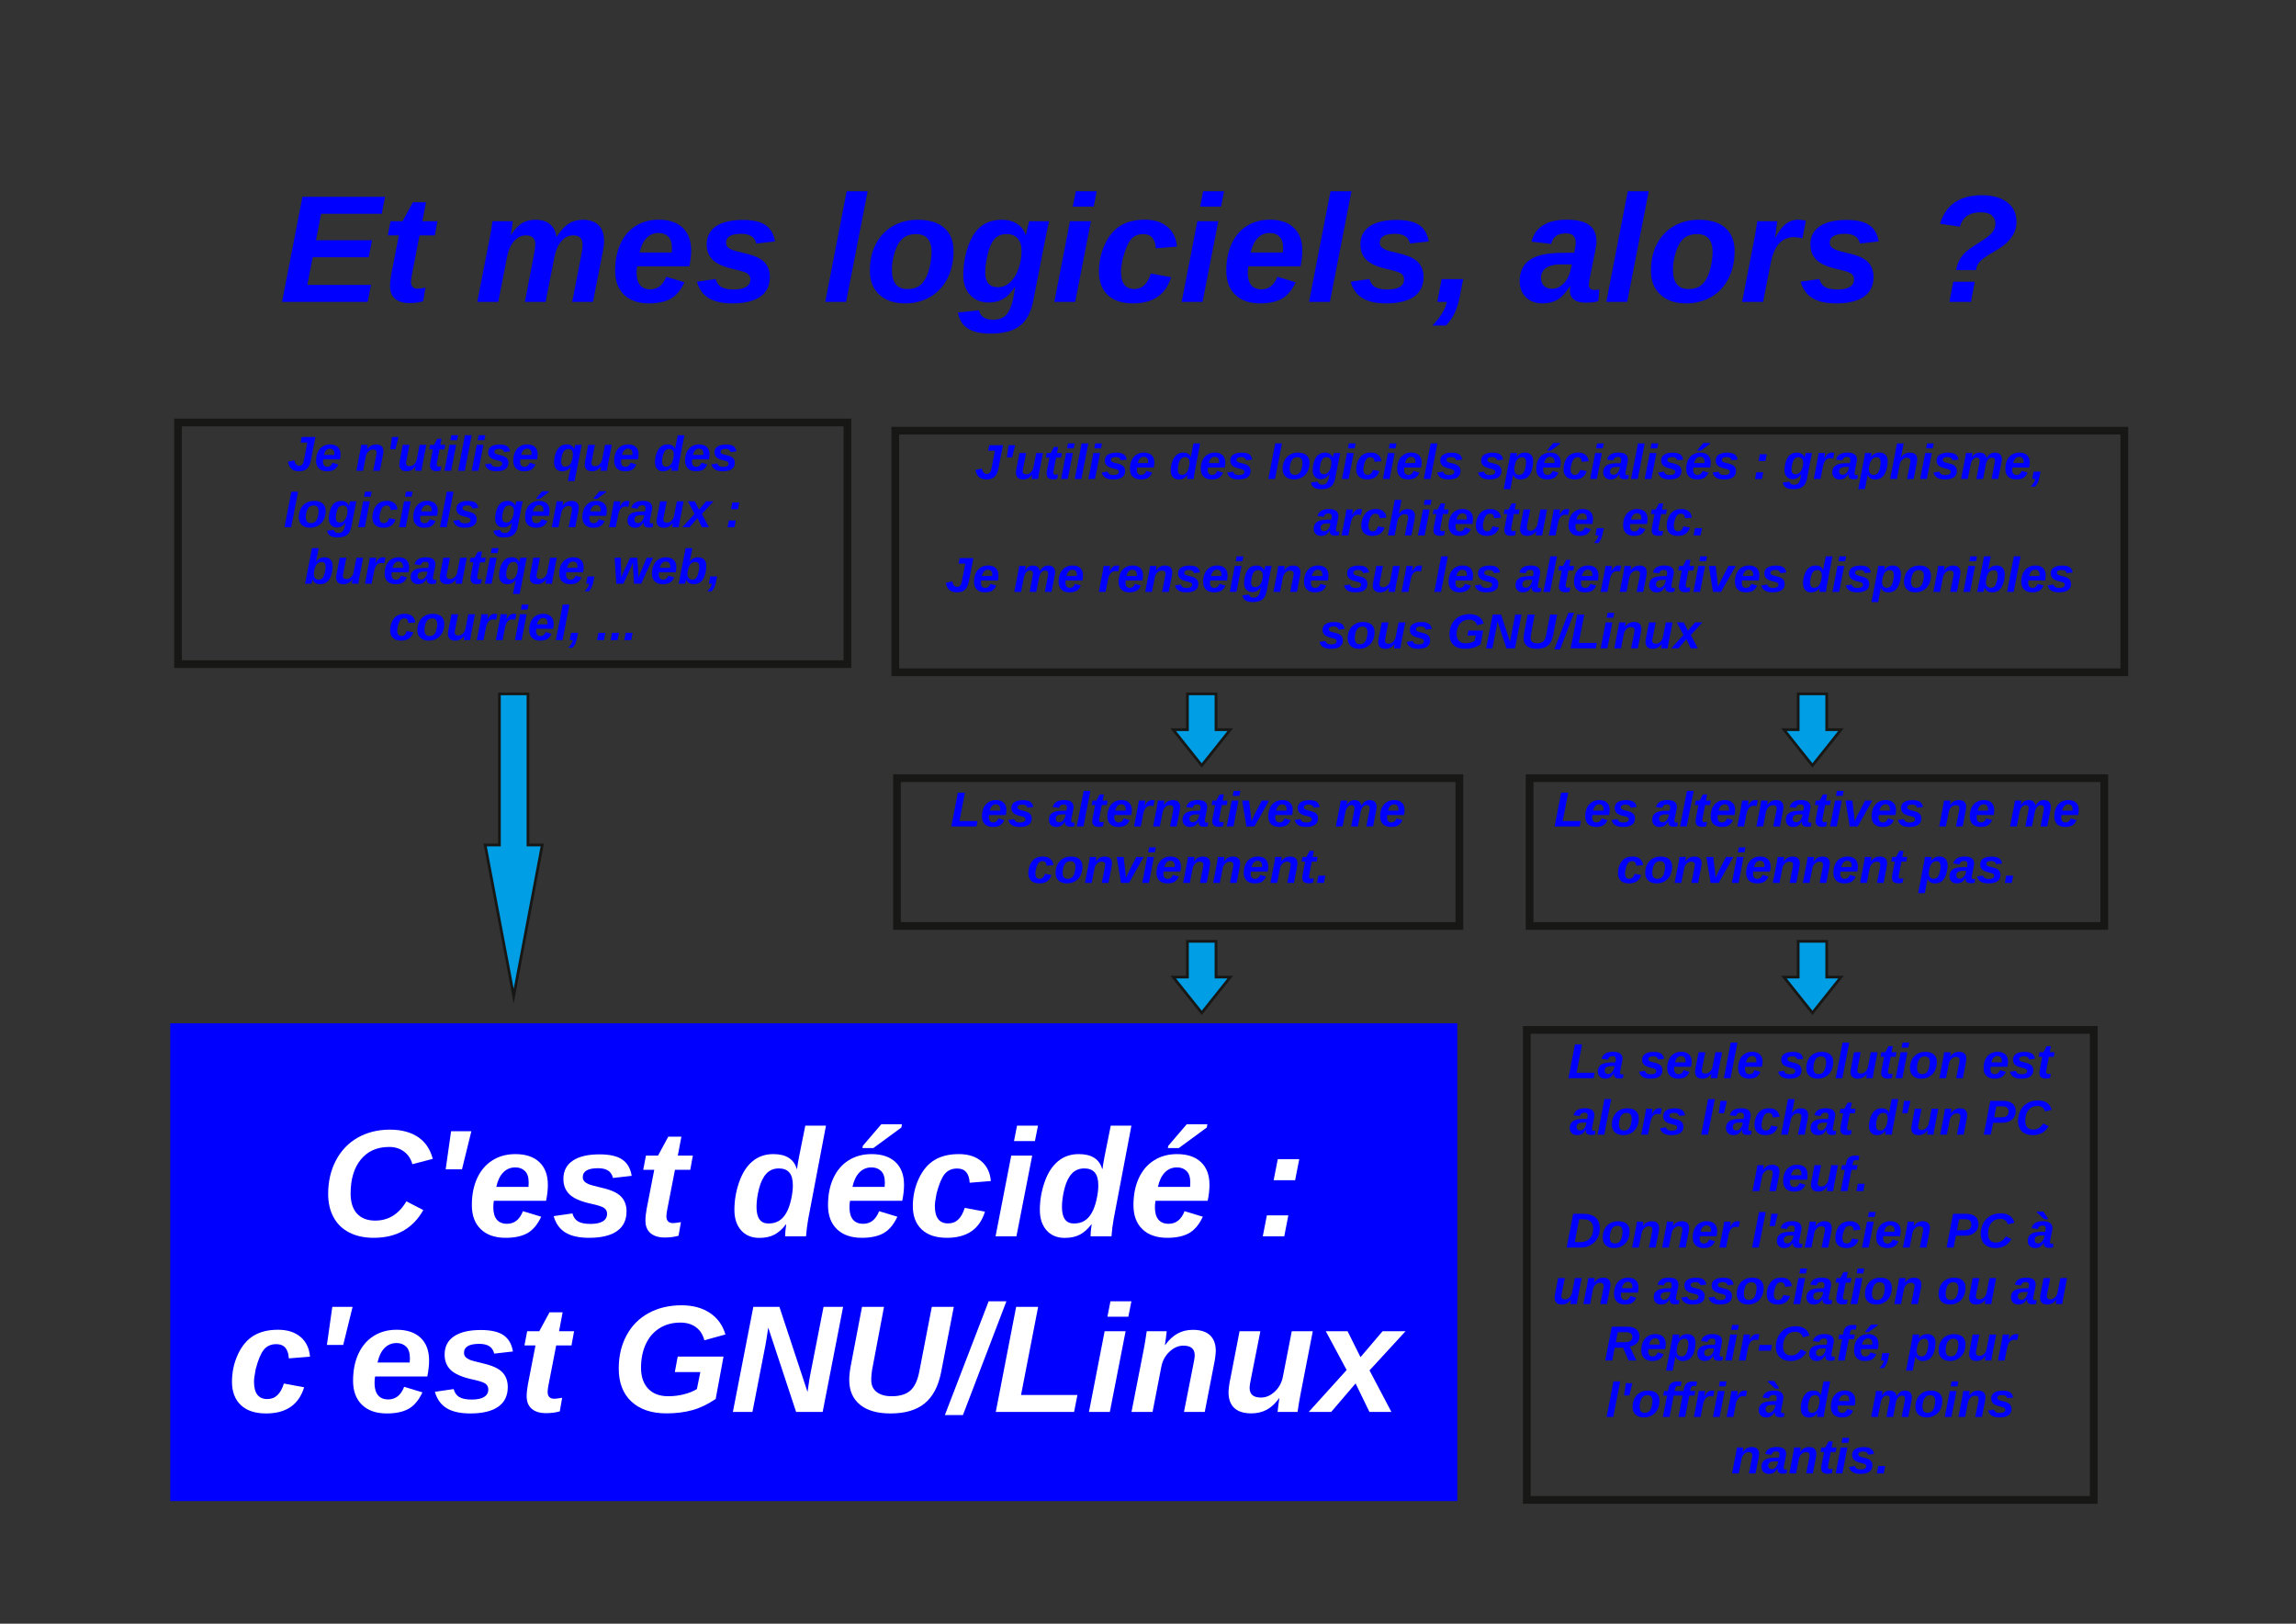 <?xml version="1.0" encoding="UTF-8"?>
<svg xmlns="http://www.w3.org/2000/svg" xmlns:xlink="http://www.w3.org/1999/xlink" width="841.89pt" height="595.276pt" viewBox="0 0 841.89 595.276">
<rect x="0" y="0" width="841.89" height="595.276" fill="#333333" stroke="none"/>
<defs>
<g>
<g id="glyph-0-0">
<path d="M 0.984 0 L 8.453 -38.531 L 38.75 -38.531 L 37.547 -32.297 L 15.312 -32.297 L 13.422 -22.609 L 33.984 -22.609 L 32.781 -16.375 L 12.219 -16.375 L 10.25 -6.234 L 33.609 -6.234 L 32.375 0 Z M 0.984 0 "/>
</g>
<g id="glyph-0-1">
<path d="M 10.281 0.438 C 8.02 0.438 6.27 -0.094 5.031 -1.156 C 3.789 -2.227 3.172 -3.75 3.172 -5.719 C 3.172 -7.008 3.316 -8.441 3.609 -10.016 L 6.406 -24.391 L 2.359 -24.391 L 3.359 -29.594 L 7.797 -29.594 L 11.547 -36.531 L 16.359 -36.531 L 15.047 -29.594 L 20.562 -29.594 L 19.609 -24.391 L 14 -24.391 L 11.156 -9.766 C 10.957 -8.742 10.859 -7.93 10.859 -7.328 C 10.859 -6.492 11.07 -5.867 11.5 -5.453 C 11.926 -5.047 12.504 -4.844 13.234 -4.844 C 13.816 -4.844 14.801 -4.961 16.188 -5.203 L 15.312 -0.219 C 13.832 0.219 12.156 0.438 10.281 0.438 Z M 10.281 0.438 "/>
</g>
<g id="glyph-0-2">
</g>
<g id="glyph-0-3">
<path d="M 36.156 -24.391 C 34.488 -24.391 33.047 -23.688 31.828 -22.281 C 30.609 -20.883 29.758 -18.988 29.281 -16.594 L 26.031 0 L 18.406 0 L 21.766 -17.359 C 22.078 -19.023 22.234 -20.266 22.234 -21.078 C 22.234 -23.285 21.082 -24.391 18.781 -24.391 C 17.176 -24.391 15.75 -23.703 14.5 -22.328 C 13.258 -20.953 12.391 -19.016 11.891 -16.516 L 8.672 0 L 0.953 0 L 5.5 -23.266 C 5.863 -25.004 6.219 -27.113 6.562 -29.594 L 14 -29.594 C 14 -29.383 13.898 -28.676 13.703 -27.469 C 13.516 -26.258 13.359 -25.281 13.234 -24.531 L 13.312 -24.531 C 14.719 -26.645 16.098 -28.102 17.453 -28.906 C 18.816 -29.707 20.426 -30.109 22.281 -30.109 C 24.539 -30.109 26.328 -29.566 27.641 -28.484 C 28.953 -27.398 29.738 -25.828 30 -23.766 C 31.457 -26.047 32.938 -27.672 34.438 -28.641 C 35.945 -29.617 37.691 -30.109 39.672 -30.109 C 42.191 -30.109 44.117 -29.441 45.453 -28.109 C 46.797 -26.773 47.469 -24.852 47.469 -22.344 C 47.469 -21.176 47.273 -19.68 46.891 -17.859 L 43.391 0 L 35.766 0 L 39.109 -17.141 C 39.43 -18.785 39.594 -20.055 39.594 -20.953 L 39.594 -21.078 C 39.539 -23.285 38.395 -24.391 36.156 -24.391 Z M 36.156 -24.391 "/>
</g>
<g id="glyph-0-4">
<path d="M 9.797 -13.016 C 9.66 -12.328 9.594 -11.516 9.594 -10.578 C 9.594 -8.648 10.016 -7.172 10.859 -6.141 C 11.711 -5.109 12.969 -4.594 14.625 -4.594 C 17.312 -4.594 19.254 -6.133 20.453 -9.219 L 27.156 -7.188 C 25.789 -4.289 24.094 -2.273 22.062 -1.141 C 20.039 -0.016 17.391 0.547 14.109 0.547 C 10.223 0.547 7.188 -0.504 5 -2.609 C 2.812 -4.711 1.719 -7.656 1.719 -11.438 C 1.719 -15.207 2.375 -18.508 3.688 -21.344 C 5 -24.176 6.863 -26.348 9.281 -27.859 C 11.695 -29.379 14.492 -30.141 17.672 -30.141 C 21.473 -30.141 24.41 -29.156 26.484 -27.188 C 28.555 -25.227 29.594 -22.461 29.594 -18.891 C 29.594 -17.086 29.375 -15.129 28.938 -13.016 Z M 22.484 -18.125 L 22.562 -19.656 C 22.562 -21.613 22.109 -23.035 21.203 -23.922 C 20.305 -24.816 19.129 -25.266 17.672 -25.266 C 15.922 -25.266 14.445 -24.656 13.25 -23.438 C 12.051 -22.227 11.195 -20.457 10.688 -18.125 Z M 22.484 -18.125 "/>
</g>
<g id="glyph-0-5">
<path d="M 27.344 -9.141 C 27.344 -5.961 26.172 -3.551 23.828 -1.906 C 21.484 -0.27 18.07 0.547 13.594 0.547 C 9.926 0.547 7.035 -0.098 4.922 -1.391 C 2.805 -2.691 1.375 -4.695 0.625 -7.406 L 7.5 -8.391 C 7.875 -7.023 8.57 -6.039 9.594 -5.438 C 10.613 -4.844 12.129 -4.547 14.141 -4.547 C 16.129 -4.547 17.633 -4.863 18.656 -5.5 C 19.688 -6.133 20.203 -7.055 20.203 -8.266 C 20.203 -9.211 19.82 -9.938 19.062 -10.438 C 18.312 -10.938 16.648 -11.457 14.078 -12 C 10.453 -12.82 7.895 -13.957 6.406 -15.406 C 4.926 -16.852 4.188 -18.727 4.188 -21.031 C 4.188 -23.945 5.328 -26.176 7.609 -27.719 C 9.898 -29.27 13.172 -30.047 17.422 -30.047 C 21.172 -30.047 23.969 -29.406 25.812 -28.125 C 27.656 -26.844 28.797 -24.859 29.234 -22.172 L 22.375 -21.391 C 22.062 -22.641 21.457 -23.547 20.562 -24.109 C 19.664 -24.68 18.445 -24.969 16.906 -24.969 C 13.164 -24.969 11.297 -23.875 11.297 -21.688 C 11.297 -21.082 11.477 -20.578 11.844 -20.172 C 12.207 -19.773 12.723 -19.43 13.391 -19.141 C 14.066 -18.848 15.691 -18.398 18.266 -17.797 C 21.586 -17.055 23.93 -15.992 25.297 -14.609 C 26.66 -13.223 27.344 -11.398 27.344 -9.141 Z M 27.344 -9.141 "/>
</g>
<g id="glyph-0-6">
<path d="M 0.953 0 L 8.828 -40.578 L 16.516 -40.578 L 8.609 0 Z M 0.953 0 "/>
</g>
<g id="glyph-0-7">
<path d="M 32.406 -18.672 C 32.406 -14.898 31.66 -11.547 30.172 -8.609 C 28.691 -5.68 26.586 -3.422 23.859 -1.828 C 21.129 -0.242 18.051 0.547 14.625 0.547 C 10.656 0.547 7.508 -0.52 5.188 -2.656 C 2.875 -4.801 1.719 -7.734 1.719 -11.453 C 1.719 -15.117 2.441 -18.363 3.891 -21.188 C 5.348 -24.02 7.414 -26.211 10.094 -27.766 C 12.77 -29.328 15.82 -30.109 19.25 -30.109 C 23.531 -30.109 26.789 -29.109 29.031 -27.109 C 31.281 -25.117 32.406 -22.305 32.406 -18.672 Z M 24.359 -18.109 C 24.359 -22.609 22.461 -24.859 18.672 -24.859 C 16.598 -24.859 14.945 -24.312 13.719 -23.219 C 12.488 -22.125 11.523 -20.457 10.828 -18.219 C 10.141 -15.988 9.797 -13.844 9.797 -11.781 C 9.797 -7.062 11.691 -4.703 15.484 -4.703 C 17.523 -4.703 19.141 -5.219 20.328 -6.25 C 21.523 -7.281 22.461 -8.844 23.141 -10.938 C 23.828 -13.031 24.234 -15.422 24.359 -18.109 Z M 24.359 -18.109 "/>
</g>
<g id="glyph-0-8">
<path d="M 11.781 11.625 C 8.156 11.625 5.367 10.992 3.422 9.734 C 1.473 8.473 0.27 6.523 -0.188 3.891 L 7.547 3.062 C 8.035 5.375 9.75 6.531 12.688 6.531 C 14.695 6.531 16.254 5.992 17.359 4.922 C 18.473 3.848 19.344 1.961 19.969 -0.734 C 20.332 -2.484 20.613 -4.07 20.812 -5.5 L 20.75 -5.5 C 19.602 -3.875 18.598 -2.707 17.734 -2 C 16.867 -1.289 15.895 -0.742 14.812 -0.359 C 13.727 0.023 12.484 0.219 11.078 0.219 C 8.254 0.219 6 -0.691 4.312 -2.516 C 2.625 -4.336 1.781 -6.742 1.781 -9.734 C 1.781 -13.398 2.359 -16.914 3.516 -20.281 C 4.672 -23.645 6.266 -26.125 8.297 -27.719 C 10.328 -29.312 12.906 -30.109 16.031 -30.109 C 18.176 -30.109 20.023 -29.598 21.578 -28.578 C 23.129 -27.555 24.148 -26.172 24.641 -24.422 L 24.688 -24.422 C 24.801 -24.953 25.023 -25.91 25.359 -27.297 C 25.703 -28.68 25.914 -29.445 26 -29.594 L 33.25 -29.594 L 32.734 -27.312 L 31.906 -23.328 L 27.406 -0.281 C 26.539 3.969 24.879 7.016 22.422 8.859 C 19.961 10.703 16.414 11.625 11.781 11.625 Z M 23.141 -18.766 C 23.141 -20.66 22.664 -22.148 21.719 -23.234 C 20.77 -24.316 19.438 -24.859 17.719 -24.859 C 16.332 -24.859 15.188 -24.566 14.281 -23.984 C 13.383 -23.398 12.617 -22.457 11.984 -21.156 C 11.359 -19.852 10.836 -18.141 10.422 -16.016 C 10.016 -13.891 9.812 -12.16 9.812 -10.828 C 9.812 -7.203 11.391 -5.391 14.547 -5.391 C 16.172 -5.391 17.645 -6 18.969 -7.219 C 20.301 -8.438 21.328 -10.098 22.047 -12.203 C 22.773 -14.316 23.141 -16.504 23.141 -18.766 Z M 23.141 -18.766 "/>
</g>
<g id="glyph-0-9">
<path d="M 7.719 -34.922 L 8.828 -40.578 L 16.516 -40.578 L 15.391 -34.922 Z M 0.953 0 L 6.703 -29.594 L 14.391 -29.594 L 8.609 0 Z M 0.953 0 "/>
</g>
<g id="glyph-0-10">
<path d="M 14.656 -4.734 C 16.164 -4.734 17.41 -5.211 18.391 -6.172 C 19.379 -7.129 20.164 -8.547 20.75 -10.422 L 28.172 -9.047 C 26.211 -2.648 21.562 0.547 14.219 0.547 C 10.207 0.547 7.117 -0.477 4.953 -2.531 C 2.797 -4.582 1.719 -7.43 1.719 -11.078 C 1.719 -14.629 2.438 -17.961 3.875 -21.078 C 5.32 -24.203 7.242 -26.492 9.641 -27.953 C 12.035 -29.41 15.02 -30.141 18.594 -30.141 C 22.039 -30.141 24.789 -29.266 26.844 -27.516 C 28.906 -25.773 30.066 -23.359 30.328 -20.266 L 22.562 -19.641 C 22.363 -23.117 20.844 -24.859 18 -24.859 C 16.039 -24.859 14.508 -24.188 13.406 -22.844 C 12.312 -21.508 11.316 -19.133 10.422 -15.719 C 10.004 -13.625 9.797 -12.094 9.797 -11.125 C 9.797 -6.863 11.414 -4.734 14.656 -4.734 Z M 14.656 -4.734 "/>
</g>
<g id="glyph-0-11">
<path d="M 4.516 8.672 L -0.547 8.672 C 0.879 7.242 2.062 5.773 3 4.266 C 3.938 2.754 4.531 1.332 4.781 0 L 1.266 0 L 2.875 -8.344 L 10.781 -8.344 L 9.484 -1.812 C 9.066 0.383 8.469 2.316 7.688 3.984 C 6.906 5.648 5.848 7.211 4.516 8.672 Z M 4.516 8.672 "/>
</g>
<g id="glyph-0-12">
<path d="M 24.391 0.281 C 22.566 0.281 21.16 -0.102 20.172 -0.875 C 19.191 -1.645 18.703 -2.656 18.703 -3.906 C 18.703 -4.582 18.75 -5.164 18.844 -5.656 L 18.672 -5.656 C 17.141 -3.289 15.625 -1.664 14.125 -0.781 C 12.633 0.102 10.816 0.547 8.672 0.547 C 6.117 0.547 4.082 -0.211 2.562 -1.734 C 1.039 -3.254 0.281 -5.211 0.281 -7.609 C 0.281 -10.973 1.441 -13.516 3.766 -15.234 C 6.086 -16.961 9.852 -17.875 15.062 -17.969 L 20.297 -18.047 C 20.672 -19.773 20.859 -20.969 20.859 -21.625 C 20.859 -23.957 19.703 -25.125 17.391 -25.125 C 15.68 -25.125 14.406 -24.789 13.562 -24.125 C 12.727 -23.469 12.156 -22.508 11.844 -21.25 L 4.656 -22.094 C 5.27 -24.719 6.664 -26.711 8.844 -28.078 C 11.02 -29.453 13.914 -30.141 17.531 -30.141 C 21.301 -30.141 24.066 -29.473 25.828 -28.141 C 27.586 -26.805 28.469 -24.781 28.469 -22.062 C 28.469 -21.395 28.25 -19.969 27.812 -17.781 L 25.875 -8.125 C 25.727 -7.301 25.656 -6.645 25.656 -6.156 C 25.656 -5.719 25.742 -5.379 25.922 -5.141 C 26.109 -4.898 26.316 -4.723 26.547 -4.609 C 26.785 -4.504 27.023 -4.438 27.266 -4.406 C 27.504 -4.383 27.688 -4.375 27.812 -4.375 C 28.352 -4.375 28.914 -4.438 29.5 -4.562 L 29.125 -0.328 C 28.352 -0.035 27.578 0.133 26.797 0.188 C 26.016 0.25 25.211 0.281 24.391 0.281 Z M 19.438 -13.75 L 15.016 -13.75 C 12.879 -13.719 11.195 -13.281 9.969 -12.438 C 8.738 -11.602 8.125 -10.422 8.125 -8.891 C 8.125 -7.609 8.484 -6.609 9.203 -5.891 C 9.922 -5.172 10.891 -4.812 12.109 -4.812 C 13.629 -4.812 15.008 -5.398 16.25 -6.578 C 17.488 -7.754 18.352 -9.305 18.844 -11.234 Z M 19.438 -13.75 "/>
</g>
<g id="glyph-0-13">
<path d="M 23.078 -23.328 C 21.816 -23.598 20.781 -23.734 19.969 -23.734 C 17.719 -23.734 15.883 -22.941 14.469 -21.359 C 13.062 -19.773 12.039 -17.344 11.406 -14.062 L 8.641 0 L 0.953 0 L 5.359 -22.703 C 5.797 -24.891 6.18 -27.188 6.516 -29.594 L 13.844 -29.594 L 13.234 -24.891 L 13.016 -23.547 L 13.125 -23.547 C 14.457 -25.984 15.77 -27.691 17.062 -28.672 C 18.352 -29.648 19.836 -30.141 21.516 -30.141 C 22.379 -30.141 23.32 -30.008 24.344 -29.75 Z M 23.078 -23.328 "/>
</g>
<g id="glyph-0-14">
<path d="M 20.375 -39.109 C 24.27 -39.109 27.359 -38.25 29.641 -36.531 C 31.922 -34.82 33.062 -32.441 33.062 -29.391 C 33.062 -27.754 32.719 -26.285 32.031 -24.984 C 31.352 -23.691 30.395 -22.492 29.156 -21.391 C 27.914 -20.297 25.863 -18.953 23 -17.359 C 21.57 -16.43 20.598 -15.723 20.078 -15.234 C 19.566 -14.742 19.156 -14.211 18.844 -13.641 C 18.531 -13.078 18.32 -12.414 18.219 -11.656 L 10.906 -11.656 C 11.164 -13.051 11.578 -14.273 12.141 -15.328 C 12.703 -16.379 13.426 -17.328 14.312 -18.172 C 15.195 -19.016 16.719 -20.102 18.875 -21.438 C 20.125 -22.219 21.164 -22.91 22 -23.516 C 22.832 -24.117 23.492 -24.695 23.984 -25.25 C 24.473 -25.812 24.816 -26.375 25.016 -26.938 C 25.223 -27.5 25.328 -28.133 25.328 -28.844 C 25.328 -30 24.891 -30.953 24.016 -31.703 C 23.141 -32.461 21.781 -32.844 19.938 -32.844 C 15.801 -32.844 13.258 -31.082 12.312 -27.562 L 5.031 -28.656 C 7.164 -35.625 12.281 -39.109 20.375 -39.109 Z M 8.453 0 L 9.875 -7.391 L 17.781 -7.391 L 16.359 0 Z M 8.453 0 "/>
</g>
<g id="glyph-0-15">
<path d="M 10.969 -15.672 C 10.969 -12.516 11.742 -10.07 13.297 -8.344 C 14.859 -6.625 17.086 -5.766 19.984 -5.766 C 24.836 -5.766 28.648 -8.117 31.422 -12.828 L 37.625 -9.625 C 33.801 -2.844 27.738 0.547 19.438 0.547 C 15.957 0.547 12.953 -0.109 10.422 -1.422 C 7.898 -2.734 5.988 -4.602 4.688 -7.031 C 3.383 -9.469 2.734 -12.312 2.734 -15.562 C 2.734 -20.156 3.691 -24.258 5.609 -27.875 C 7.523 -31.5 10.195 -34.273 13.625 -36.203 C 17.062 -38.141 20.969 -39.109 25.344 -39.109 C 29.539 -39.109 32.984 -38.207 35.672 -36.406 C 38.359 -34.613 40.164 -31.941 41.094 -28.391 L 33.609 -26.438 C 33.078 -28.395 32.062 -29.938 30.562 -31.062 C 29.07 -32.195 27.254 -32.766 25.109 -32.766 C 20.691 -32.766 17.227 -31.234 14.719 -28.172 C 12.219 -25.109 10.969 -20.941 10.969 -15.672 Z M 10.969 -15.672 "/>
</g>
<g id="glyph-0-16">
<path d="M 11.406 -24.562 L 5.422 -24.562 L 7.406 -38.531 L 14.844 -38.531 Z M 11.406 -24.562 "/>
</g>
<g id="glyph-0-17">
<path d="M 20.484 -4.375 C 19.191 -2.676 17.789 -1.426 16.281 -0.625 C 14.781 0.176 12.926 0.578 10.719 0.578 C 7.914 0.578 5.691 -0.348 4.047 -2.203 C 2.41 -4.066 1.594 -6.562 1.594 -9.688 C 1.594 -13.164 2.176 -16.57 3.344 -19.906 C 4.508 -23.238 6.145 -25.773 8.25 -27.516 C 10.352 -29.266 12.891 -30.141 15.859 -30.141 C 20.523 -30.141 23.391 -28.332 24.453 -24.719 L 24.578 -24.719 C 24.617 -25.082 24.691 -25.629 24.797 -26.359 C 24.91 -27.086 25.078 -28.02 25.297 -29.156 L 27.594 -40.578 L 35.172 -40.578 L 28.656 -6.312 C 28.289 -4.27 28.023 -2.164 27.859 0 L 20.188 0 C 20.188 -1.145 20.32 -2.602 20.594 -4.375 Z M 14.078 -4.703 C 15.555 -4.703 16.82 -5.016 17.875 -5.641 C 18.938 -6.273 19.844 -7.242 20.594 -8.547 C 21.344 -9.848 21.938 -11.484 22.375 -13.453 C 22.812 -15.422 23.031 -17.145 23.031 -18.625 C 23.031 -20.812 22.598 -22.398 21.734 -23.391 C 20.879 -24.391 19.598 -24.891 17.891 -24.891 C 16.023 -24.891 14.504 -24.258 13.328 -23 C 12.148 -21.738 11.25 -19.895 10.625 -17.469 C 10.008 -15.051 9.703 -12.812 9.703 -10.75 C 9.703 -6.719 11.16 -4.703 14.078 -4.703 Z M 14.078 -4.703 "/>
</g>
<g id="glyph-0-18">
<path d="M 9.797 -13.016 C 9.66 -12.328 9.594 -11.516 9.594 -10.578 C 9.594 -8.648 10.016 -7.172 10.859 -6.141 C 11.711 -5.109 12.969 -4.594 14.625 -4.594 C 17.312 -4.594 19.254 -6.133 20.453 -9.219 L 27.156 -7.188 C 25.789 -4.289 24.094 -2.273 22.062 -1.141 C 20.039 -0.016 17.391 0.547 14.109 0.547 C 10.223 0.547 7.188 -0.504 5 -2.609 C 2.812 -4.711 1.719 -7.656 1.719 -11.438 C 1.719 -15.207 2.375 -18.508 3.688 -21.344 C 5 -24.176 6.863 -26.348 9.281 -27.859 C 11.695 -29.379 14.492 -30.141 17.672 -30.141 C 21.473 -30.141 24.41 -29.156 26.484 -27.188 C 28.555 -25.227 29.594 -22.461 29.594 -18.891 C 29.594 -17.086 29.375 -15.129 28.938 -13.016 Z M 22.484 -18.125 L 22.562 -19.656 C 22.562 -21.613 22.109 -23.035 21.203 -23.922 C 20.305 -24.816 19.129 -25.266 17.672 -25.266 C 15.922 -25.266 14.445 -24.656 13.25 -23.438 C 12.051 -22.227 11.195 -20.457 10.688 -18.125 Z M 14.328 -32.344 L 14.5 -33.203 L 21.25 -41.078 L 28.828 -41.078 L 28.609 -39.891 L 18.328 -32.344 Z M 14.328 -32.344 "/>
</g>
<g id="glyph-0-19">
<path d="M 6.422 -20.562 L 7.938 -28.281 L 15.812 -28.281 L 14.297 -20.562 Z M 2.438 0 L 3.938 -7.688 L 11.812 -7.688 L 10.312 0 Z M 2.438 0 "/>
</g>
<g id="glyph-0-20">
<path d="M 20.234 0.516 C 14.766 0.516 10.477 -0.926 7.375 -3.812 C 4.281 -6.707 2.734 -10.75 2.734 -15.938 C 2.734 -20.5 3.688 -24.547 5.594 -28.078 C 7.5 -31.617 10.195 -34.344 13.688 -36.25 C 17.176 -38.156 21.203 -39.109 25.766 -39.109 C 29.922 -39.109 33.395 -38.164 36.188 -36.281 C 38.988 -34.406 40.875 -31.781 41.844 -28.406 L 34.125 -26.281 C 33.594 -28.344 32.57 -29.938 31.062 -31.062 C 29.551 -32.195 27.641 -32.766 25.328 -32.766 C 22.422 -32.766 19.875 -32.078 17.688 -30.703 C 15.5 -29.336 13.82 -27.395 12.656 -24.875 C 11.488 -22.363 10.906 -19.469 10.906 -16.188 C 10.906 -12.945 11.773 -10.398 13.516 -8.547 C 15.266 -6.691 17.723 -5.766 20.891 -5.766 C 22.859 -5.766 24.77 -6 26.625 -6.469 C 28.488 -6.945 30.078 -7.586 31.391 -8.391 L 32.656 -14.625 L 23.297 -14.625 L 24.359 -20.312 L 41.156 -20.312 L 38.281 -4.781 C 35.438 -2.832 32.594 -1.461 29.75 -0.672 C 26.906 0.117 23.734 0.516 20.234 0.516 Z M 20.234 0.516 "/>
</g>
<g id="glyph-0-21">
<path d="M 24.172 0 L 13.953 -30.922 C 13.523 -27.973 13.176 -25.797 12.906 -24.391 L 8.156 0 L 0.984 0 L 8.484 -38.531 L 18.047 -38.531 L 28.359 -7.328 L 28.688 -9.578 C 28.883 -11.086 29.148 -12.672 29.484 -14.328 L 34.234 -38.531 L 41.406 -38.531 L 33.906 0 Z M 24.172 0 "/>
</g>
<g id="glyph-0-22">
<path d="M 18.812 -5.766 C 21.82 -5.766 24.102 -6.457 25.656 -7.844 C 27.219 -9.227 28.312 -11.547 28.938 -14.797 L 33.531 -38.531 L 41.594 -38.531 L 36.922 -14.5 C 35.91 -9.375 33.898 -5.582 30.891 -3.125 C 27.891 -0.676 23.719 0.547 18.375 0.547 C 13.562 0.547 9.836 -0.52 7.203 -2.656 C 4.566 -4.801 3.25 -7.844 3.25 -11.781 C 3.25 -12.582 3.316 -13.547 3.453 -14.672 C 3.598 -15.797 3.742 -16.691 3.891 -17.359 L 7.938 -38.531 L 16 -38.531 L 11.812 -16.375 C 11.488 -14.789 11.328 -13.223 11.328 -11.672 C 11.328 -9.797 11.988 -8.344 13.312 -7.312 C 14.645 -6.281 16.477 -5.766 18.812 -5.766 Z M 18.812 -5.766 "/>
</g>
<g id="glyph-0-23">
<path d="M -2.078 1.125 L 13.969 -40.578 L 20.484 -40.578 L 4.547 1.125 Z M -2.078 1.125 "/>
</g>
<g id="glyph-0-24">
<path d="M 0.984 0 L 8.453 -38.531 L 16.516 -38.531 L 10.25 -6.234 L 30.922 -6.234 L 29.703 0 Z M 0.984 0 "/>
</g>
<g id="glyph-0-25">
<path d="M 20.188 0 L 23.406 -16.266 C 23.883 -18.523 24.125 -20.031 24.125 -20.781 C 24.125 -23.133 22.738 -24.312 19.969 -24.312 C 18.125 -24.312 16.414 -23.562 14.844 -22.062 C 13.281 -20.57 12.297 -18.742 11.891 -16.578 L 8.672 0 L 0.953 0 L 5.5 -23.266 C 5.789 -24.711 6.133 -26.82 6.531 -29.594 L 13.859 -29.594 C 13.859 -29.426 13.77 -28.656 13.594 -27.281 C 13.426 -25.914 13.297 -25 13.203 -24.531 L 13.297 -24.531 C 14.66 -26.426 16.164 -27.828 17.812 -28.734 C 19.469 -29.648 21.359 -30.109 23.484 -30.109 C 26.254 -30.109 28.344 -29.441 29.75 -28.109 C 31.156 -26.773 31.859 -24.852 31.859 -22.344 C 31.859 -21.883 31.789 -21.156 31.656 -20.156 C 31.531 -19.164 31.406 -18.398 31.281 -17.859 L 27.812 0 Z M 20.188 0 "/>
</g>
<g id="glyph-0-26">
<path d="M 14 -29.594 L 10.781 -13.312 C 10.301 -11.07 10.062 -9.57 10.062 -8.812 C 10.062 -6.457 11.445 -5.281 14.219 -5.281 C 16.062 -5.281 17.758 -6.016 19.312 -7.484 C 20.875 -8.961 21.863 -10.805 22.281 -13.016 L 25.516 -29.594 L 33.219 -29.594 L 28.688 -6.312 C 28.395 -4.875 28.047 -2.77 27.641 0 L 20.312 0 C 20.312 -0.164 20.398 -0.93 20.578 -2.297 C 20.754 -3.66 20.883 -4.582 20.969 -5.062 L 20.891 -5.062 C 19.504 -3.113 17.984 -1.695 16.328 -0.812 C 14.68 0.07 12.801 0.516 10.688 0.516 C 7.914 0.516 5.828 -0.145 4.422 -1.469 C 3.023 -2.801 2.328 -4.727 2.328 -7.25 C 2.328 -7.707 2.391 -8.441 2.516 -9.453 C 2.641 -10.461 2.77 -11.223 2.906 -11.734 L 6.375 -29.594 Z M 14 -29.594 "/>
</g>
<g id="glyph-0-27">
<path d="M 19.797 0 L 14.719 -10.469 L 5.766 0 L -2.469 0 L 11.438 -15.375 L 3.797 -29.594 L 11.781 -29.594 L 16.516 -20.094 L 24.609 -29.594 L 33.031 -29.594 L 19.828 -15.234 L 27.859 0 Z M 19.797 0 "/>
</g>
<g id="glyph-1-0">
<path d="M 4.219 0.172 C 3.102 0.172 2.211 -0.109 1.547 -0.672 C 0.879 -1.234 0.438 -2.117 0.219 -3.328 L 2.562 -3.844 C 2.832 -2.52 3.441 -1.859 4.391 -1.859 C 4.703 -1.859 4.969 -1.926 5.188 -2.062 C 5.406 -2.207 5.582 -2.406 5.719 -2.656 C 5.863 -2.914 5.988 -3.32 6.094 -3.875 L 7.344 -10.359 L 4.875 -10.359 L 5.266 -12.391 L 10.312 -12.391 L 8.625 -3.719 C 8.363 -2.363 7.879 -1.375 7.172 -0.75 C 6.473 -0.133 5.488 0.172 4.219 0.172 Z M 4.219 0.172 "/>
</g>
<g id="glyph-1-1">
<path d="M 3.141 -4.188 C 3.098 -3.957 3.078 -3.695 3.078 -3.406 C 3.078 -2.781 3.211 -2.301 3.484 -1.969 C 3.766 -1.645 4.172 -1.484 4.703 -1.484 C 5.566 -1.484 6.191 -1.977 6.578 -2.969 L 8.734 -2.312 C 8.285 -1.383 7.738 -0.738 7.094 -0.375 C 6.445 -0.008 5.594 0.172 4.531 0.172 C 3.281 0.172 2.301 -0.164 1.594 -0.844 C 0.895 -1.52 0.547 -2.461 0.547 -3.672 C 0.547 -4.891 0.754 -5.953 1.172 -6.859 C 1.598 -7.773 2.203 -8.473 2.984 -8.953 C 3.766 -9.441 4.66 -9.688 5.672 -9.688 C 6.898 -9.688 7.848 -9.367 8.516 -8.734 C 9.18 -8.109 9.516 -7.223 9.516 -6.078 C 9.516 -5.492 9.441 -4.863 9.297 -4.188 Z M 7.219 -5.828 L 7.25 -6.312 C 7.25 -6.945 7.102 -7.406 6.812 -7.688 C 6.52 -7.977 6.141 -8.125 5.672 -8.125 C 5.109 -8.125 4.633 -7.926 4.25 -7.531 C 3.875 -7.145 3.602 -6.578 3.438 -5.828 Z M 7.219 -5.828 "/>
</g>
<g id="glyph-1-2">
</g>
<g id="glyph-1-3">
<path d="M 6.484 0 L 7.531 -5.234 C 7.676 -5.953 7.75 -6.438 7.75 -6.688 C 7.75 -7.438 7.305 -7.812 6.422 -7.812 C 5.828 -7.812 5.273 -7.57 4.766 -7.094 C 4.266 -6.613 3.953 -6.023 3.828 -5.328 L 2.781 0 L 0.312 0 L 1.766 -7.484 C 1.859 -7.941 1.969 -8.617 2.094 -9.516 L 4.453 -9.516 C 4.453 -9.461 4.426 -9.211 4.375 -8.766 C 4.32 -8.328 4.281 -8.035 4.25 -7.891 L 4.266 -7.891 C 4.711 -8.492 5.195 -8.941 5.719 -9.234 C 6.25 -9.523 6.859 -9.672 7.547 -9.672 C 8.441 -9.672 9.113 -9.457 9.562 -9.031 C 10.008 -8.602 10.234 -7.988 10.234 -7.188 C 10.234 -7.039 10.211 -6.805 10.172 -6.484 C 10.129 -6.16 10.094 -5.91 10.062 -5.734 L 8.938 0 Z M 6.484 0 "/>
</g>
<g id="glyph-1-4">
<path d="M 3.672 -7.891 L 1.734 -7.891 L 2.375 -12.391 L 4.766 -12.391 Z M 3.672 -7.891 "/>
</g>
<g id="glyph-1-5">
<path d="M 4.5 -9.516 L 3.469 -4.281 C 3.312 -3.562 3.234 -3.078 3.234 -2.828 C 3.234 -2.078 3.68 -1.703 4.578 -1.703 C 5.16 -1.703 5.703 -1.938 6.203 -2.406 C 6.711 -2.883 7.031 -3.477 7.156 -4.188 L 8.203 -9.516 L 10.672 -9.516 L 9.219 -2.031 C 9.125 -1.57 9.016 -0.895 8.891 0 L 6.531 0 C 6.531 -0.051 6.555 -0.297 6.609 -0.734 C 6.672 -1.172 6.711 -1.469 6.734 -1.625 L 6.719 -1.625 C 6.27 -1 5.781 -0.539 5.25 -0.25 C 4.719 0.031 4.113 0.172 3.438 0.172 C 2.539 0.172 1.867 -0.039 1.422 -0.469 C 0.973 -0.895 0.75 -1.516 0.75 -2.328 C 0.75 -2.473 0.77 -2.707 0.812 -3.031 C 0.852 -3.363 0.895 -3.609 0.938 -3.766 L 2.047 -9.516 Z M 4.5 -9.516 "/>
</g>
<g id="glyph-1-6">
<path d="M 3.312 0.141 C 2.582 0.141 2.016 -0.031 1.609 -0.375 C 1.211 -0.719 1.016 -1.207 1.016 -1.844 C 1.016 -2.258 1.062 -2.719 1.156 -3.219 L 2.062 -7.844 L 0.75 -7.844 L 1.078 -9.516 L 2.5 -9.516 L 3.703 -11.75 L 5.25 -11.75 L 4.828 -9.516 L 6.609 -9.516 L 6.297 -7.844 L 4.5 -7.844 L 3.594 -3.141 C 3.52 -2.805 3.484 -2.547 3.484 -2.359 C 3.484 -2.086 3.551 -1.883 3.688 -1.75 C 3.832 -1.625 4.02 -1.562 4.25 -1.562 C 4.438 -1.562 4.754 -1.598 5.203 -1.672 L 4.922 -0.078 C 4.441 0.066 3.906 0.141 3.312 0.141 Z M 3.312 0.141 "/>
</g>
<g id="glyph-1-7">
<path d="M 2.484 -11.219 L 2.844 -13.047 L 5.312 -13.047 L 4.953 -11.219 Z M 0.312 0 L 2.156 -9.516 L 4.625 -9.516 L 2.766 0 Z M 0.312 0 "/>
</g>
<g id="glyph-1-8">
<path d="M 0.312 0 L 2.844 -13.047 L 5.312 -13.047 L 2.766 0 Z M 0.312 0 "/>
</g>
<g id="glyph-1-9">
<path d="M 8.797 -2.938 C 8.797 -1.914 8.414 -1.141 7.656 -0.609 C 6.906 -0.086 5.812 0.172 4.375 0.172 C 3.195 0.172 2.266 -0.035 1.578 -0.453 C 0.898 -0.867 0.441 -1.508 0.203 -2.375 L 2.406 -2.703 C 2.531 -2.266 2.754 -1.945 3.078 -1.75 C 3.41 -1.551 3.898 -1.453 4.547 -1.453 C 5.18 -1.453 5.664 -1.555 6 -1.766 C 6.332 -1.973 6.5 -2.27 6.5 -2.656 C 6.5 -2.957 6.375 -3.188 6.125 -3.344 C 5.883 -3.508 5.352 -3.68 4.531 -3.859 C 3.363 -4.117 2.539 -4.484 2.062 -4.953 C 1.582 -5.422 1.344 -6.023 1.344 -6.766 C 1.344 -7.703 1.707 -8.414 2.438 -8.906 C 3.176 -9.406 4.227 -9.656 5.594 -9.656 C 6.801 -9.656 7.703 -9.445 8.297 -9.031 C 8.891 -8.625 9.254 -7.988 9.391 -7.125 L 7.188 -6.875 C 7.094 -7.281 6.898 -7.57 6.609 -7.75 C 6.316 -7.938 5.926 -8.031 5.438 -8.031 C 4.227 -8.031 3.625 -7.676 3.625 -6.969 C 3.625 -6.781 3.68 -6.617 3.797 -6.484 C 3.922 -6.359 4.086 -6.25 4.297 -6.156 C 4.516 -6.062 5.039 -5.914 5.875 -5.719 C 6.938 -5.477 7.688 -5.133 8.125 -4.688 C 8.57 -4.25 8.797 -3.664 8.797 -2.938 Z M 8.797 -2.938 "/>
</g>
<g id="glyph-1-10">
<path d="M 7.891 -7.938 C 8.035 -8.656 8.176 -9.18 8.312 -9.516 L 10.672 -9.516 C 10.629 -9.348 10.539 -8.953 10.406 -8.328 C 10.281 -7.711 9.5 -3.691 8.062 3.734 L 5.594 3.734 L 6.344 -0.062 L 6.656 -1.438 L 6.625 -1.438 C 6.188 -0.863 5.719 -0.445 5.219 -0.188 C 4.727 0.062 4.145 0.188 3.469 0.188 C 2.57 0.188 1.852 -0.098 1.312 -0.672 C 0.781 -1.242 0.516 -2.039 0.516 -3.062 C 0.516 -4.207 0.703 -5.316 1.078 -6.391 C 1.453 -7.461 1.977 -8.281 2.656 -8.844 C 3.344 -9.406 4.156 -9.688 5.094 -9.688 C 5.852 -9.688 6.441 -9.551 6.859 -9.281 C 7.273 -9.02 7.602 -8.57 7.844 -7.938 Z M 4.547 -1.516 C 5.297 -1.516 5.891 -1.77 6.328 -2.281 C 6.766 -2.801 7.078 -3.582 7.266 -4.625 C 7.359 -5.145 7.406 -5.598 7.406 -5.984 C 7.406 -7.328 6.895 -8 5.875 -8 C 5.227 -8 4.711 -7.805 4.328 -7.422 C 3.941 -7.047 3.645 -6.457 3.438 -5.656 C 3.227 -4.863 3.125 -4.109 3.125 -3.391 C 3.125 -2.785 3.242 -2.32 3.484 -2 C 3.723 -1.676 4.078 -1.516 4.547 -1.516 Z M 4.547 -1.516 "/>
</g>
<g id="glyph-1-11">
<path d="M 6.578 -1.406 C 6.16 -0.863 5.711 -0.461 5.234 -0.203 C 4.754 0.055 4.16 0.188 3.453 0.188 C 2.547 0.188 1.828 -0.109 1.297 -0.703 C 0.773 -1.305 0.516 -2.109 0.516 -3.109 C 0.516 -4.234 0.703 -5.328 1.078 -6.391 C 1.453 -7.461 1.977 -8.281 2.656 -8.844 C 3.332 -9.406 4.145 -9.688 5.094 -9.688 C 6.594 -9.688 7.516 -9.109 7.859 -7.953 L 7.906 -7.953 C 7.914 -8.066 7.938 -8.238 7.969 -8.469 C 8.008 -8.707 8.062 -9.008 8.125 -9.375 L 8.875 -13.047 L 11.297 -13.047 L 9.219 -2.031 C 9.094 -1.375 9.004 -0.695 8.953 0 L 6.484 0 C 6.484 -0.363 6.531 -0.832 6.625 -1.406 Z M 4.531 -1.516 C 5 -1.516 5.406 -1.613 5.75 -1.812 C 6.094 -2.02 6.383 -2.332 6.625 -2.75 C 6.863 -3.164 7.051 -3.691 7.188 -4.328 C 7.332 -4.961 7.406 -5.516 7.406 -5.984 C 7.406 -6.691 7.266 -7.203 6.984 -7.516 C 6.711 -7.836 6.301 -8 5.75 -8 C 5.156 -8 4.664 -7.797 4.281 -7.391 C 3.906 -6.984 3.617 -6.391 3.422 -5.609 C 3.223 -4.836 3.125 -4.117 3.125 -3.453 C 3.125 -2.16 3.594 -1.516 4.531 -1.516 Z M 4.531 -1.516 "/>
</g>
<g id="glyph-1-12">
<path d="M 10.422 -6 C 10.422 -4.789 10.18 -3.711 9.703 -2.766 C 9.223 -1.828 8.547 -1.102 7.672 -0.594 C 6.797 -0.082 5.805 0.172 4.703 0.172 C 3.422 0.172 2.406 -0.172 1.656 -0.859 C 0.914 -1.547 0.547 -2.488 0.547 -3.688 C 0.547 -4.863 0.781 -5.906 1.25 -6.812 C 1.719 -7.719 2.379 -8.422 3.234 -8.922 C 4.098 -9.422 5.082 -9.672 6.188 -9.672 C 7.562 -9.672 8.609 -9.348 9.328 -8.703 C 10.055 -8.066 10.422 -7.164 10.422 -6 Z M 7.828 -5.812 C 7.828 -7.258 7.219 -7.984 6 -7.984 C 5.332 -7.984 4.801 -7.805 4.406 -7.453 C 4.008 -7.109 3.695 -6.578 3.469 -5.859 C 3.25 -5.141 3.141 -4.445 3.141 -3.781 C 3.141 -2.27 3.75 -1.516 4.969 -1.516 C 5.625 -1.516 6.145 -1.676 6.531 -2 C 6.914 -2.332 7.219 -2.836 7.438 -3.516 C 7.656 -4.191 7.785 -4.957 7.828 -5.812 Z M 7.828 -5.812 "/>
</g>
<g id="glyph-1-13">
<path d="M 3.781 3.734 C 2.625 3.734 1.727 3.531 1.094 3.125 C 0.469 2.719 0.082 2.094 -0.062 1.25 L 2.422 0.984 C 2.578 1.723 3.129 2.094 4.078 2.094 C 4.723 2.094 5.223 1.922 5.578 1.578 C 5.941 1.234 6.223 0.629 6.422 -0.234 C 6.535 -0.797 6.625 -1.305 6.688 -1.766 L 6.672 -1.766 C 6.305 -1.242 5.984 -0.867 5.703 -0.641 C 5.422 -0.41 5.102 -0.234 4.75 -0.109 C 4.406 0.016 4.008 0.078 3.562 0.078 C 2.656 0.078 1.93 -0.211 1.391 -0.797 C 0.848 -1.391 0.578 -2.164 0.578 -3.125 C 0.578 -4.301 0.758 -5.43 1.125 -6.516 C 1.5 -7.598 2.008 -8.395 2.656 -8.906 C 3.312 -9.414 4.145 -9.672 5.156 -9.672 C 5.844 -9.672 6.438 -9.504 6.938 -9.172 C 7.438 -8.848 7.766 -8.406 7.922 -7.844 L 7.938 -7.844 C 7.969 -8.02 8.035 -8.328 8.141 -8.766 C 8.254 -9.211 8.328 -9.461 8.359 -9.516 L 10.688 -9.516 L 10.516 -8.781 L 10.25 -7.5 L 8.812 -0.094 C 8.531 1.27 7.992 2.25 7.203 2.844 C 6.41 3.438 5.27 3.734 3.781 3.734 Z M 7.438 -6.031 C 7.438 -6.633 7.281 -7.109 6.969 -7.453 C 6.664 -7.805 6.242 -7.984 5.703 -7.984 C 5.254 -7.984 4.883 -7.891 4.594 -7.703 C 4.301 -7.516 4.051 -7.211 3.844 -6.797 C 3.645 -6.379 3.477 -5.828 3.344 -5.141 C 3.219 -4.461 3.156 -3.91 3.156 -3.484 C 3.156 -2.316 3.66 -1.734 4.672 -1.734 C 5.191 -1.734 5.664 -1.926 6.094 -2.312 C 6.52 -2.707 6.848 -3.242 7.078 -3.922 C 7.316 -4.598 7.438 -5.301 7.438 -6.031 Z M 7.438 -6.031 "/>
</g>
<g id="glyph-1-14">
<path d="M 4.719 -1.516 C 5.195 -1.516 5.594 -1.664 5.906 -1.969 C 6.227 -2.281 6.484 -2.738 6.672 -3.344 L 9.047 -2.906 C 8.422 -0.852 6.93 0.172 4.578 0.172 C 3.285 0.172 2.289 -0.156 1.594 -0.812 C 0.895 -1.469 0.547 -2.383 0.547 -3.562 C 0.547 -4.707 0.773 -5.781 1.234 -6.781 C 1.703 -7.781 2.32 -8.516 3.094 -8.984 C 3.863 -9.453 4.828 -9.688 5.984 -9.688 C 7.086 -9.688 7.969 -9.406 8.625 -8.844 C 9.289 -8.281 9.664 -7.504 9.75 -6.516 L 7.25 -6.312 C 7.188 -7.426 6.695 -7.984 5.781 -7.984 C 5.156 -7.984 4.664 -7.77 4.312 -7.344 C 3.957 -6.914 3.633 -6.148 3.344 -5.047 C 3.207 -4.379 3.141 -3.891 3.141 -3.578 C 3.141 -2.203 3.664 -1.516 4.719 -1.516 Z M 4.719 -1.516 "/>
</g>
<g id="glyph-1-15">
<path d="M 3.141 -4.188 C 3.098 -3.957 3.078 -3.695 3.078 -3.406 C 3.078 -2.781 3.211 -2.301 3.484 -1.969 C 3.766 -1.645 4.172 -1.484 4.703 -1.484 C 5.566 -1.484 6.191 -1.977 6.578 -2.969 L 8.734 -2.312 C 8.285 -1.383 7.738 -0.738 7.094 -0.375 C 6.445 -0.008 5.594 0.172 4.531 0.172 C 3.281 0.172 2.301 -0.164 1.594 -0.844 C 0.895 -1.52 0.547 -2.461 0.547 -3.672 C 0.547 -4.891 0.754 -5.953 1.172 -6.859 C 1.598 -7.773 2.203 -8.473 2.984 -8.953 C 3.766 -9.441 4.66 -9.688 5.672 -9.688 C 6.898 -9.688 7.848 -9.367 8.516 -8.734 C 9.18 -8.109 9.516 -7.223 9.516 -6.078 C 9.516 -5.492 9.441 -4.863 9.297 -4.188 Z M 7.219 -5.828 L 7.25 -6.312 C 7.25 -6.945 7.102 -7.406 6.812 -7.688 C 6.52 -7.977 6.141 -8.125 5.672 -8.125 C 5.109 -8.125 4.633 -7.926 4.25 -7.531 C 3.875 -7.145 3.602 -6.578 3.438 -5.828 Z M 4.594 -10.391 L 4.656 -10.672 L 6.828 -13.203 L 9.266 -13.203 L 9.188 -12.828 L 5.891 -10.391 Z M 4.594 -10.391 "/>
</g>
<g id="glyph-1-16">
<path d="M 7.422 -7.5 C 7.016 -7.582 6.68 -7.625 6.422 -7.625 C 5.691 -7.625 5.098 -7.367 4.641 -6.859 C 4.191 -6.348 3.867 -5.566 3.672 -4.516 L 2.781 0 L 0.312 0 L 1.719 -7.297 C 1.863 -7.992 1.988 -8.734 2.094 -9.516 L 4.453 -9.516 L 4.25 -8 L 4.188 -7.562 L 4.219 -7.562 C 4.645 -8.352 5.066 -8.906 5.484 -9.219 C 5.898 -9.531 6.379 -9.688 6.922 -9.688 C 7.191 -9.688 7.492 -9.645 7.828 -9.562 Z M 7.422 -7.5 "/>
</g>
<g id="glyph-1-17">
<path d="M 7.844 0.094 C 7.258 0.094 6.805 -0.031 6.484 -0.281 C 6.172 -0.531 6.016 -0.852 6.016 -1.25 C 6.016 -1.469 6.031 -1.656 6.062 -1.812 L 6 -1.812 C 5.508 -1.051 5.023 -0.531 4.547 -0.25 C 4.066 0.031 3.477 0.172 2.781 0.172 C 1.969 0.172 1.316 -0.07 0.828 -0.562 C 0.336 -1.051 0.094 -1.676 0.094 -2.438 C 0.094 -3.52 0.461 -4.336 1.203 -4.891 C 1.953 -5.453 3.164 -5.75 4.844 -5.781 L 6.516 -5.797 C 6.641 -6.359 6.703 -6.742 6.703 -6.953 C 6.703 -7.703 6.332 -8.078 5.594 -8.078 C 5.039 -8.078 4.629 -7.969 4.359 -7.75 C 4.086 -7.539 3.906 -7.234 3.812 -6.828 L 1.5 -7.109 C 1.695 -7.953 2.145 -8.594 2.844 -9.031 C 3.539 -9.469 4.473 -9.688 5.641 -9.688 C 6.848 -9.688 7.734 -9.473 8.297 -9.047 C 8.867 -8.617 9.156 -7.969 9.156 -7.094 C 9.156 -6.875 9.082 -6.414 8.938 -5.719 L 8.312 -2.609 C 8.27 -2.348 8.25 -2.141 8.25 -1.984 C 8.25 -1.836 8.273 -1.723 8.328 -1.641 C 8.391 -1.566 8.457 -1.516 8.531 -1.484 C 8.613 -1.453 8.691 -1.43 8.766 -1.422 C 8.836 -1.41 8.895 -1.406 8.938 -1.406 C 9.113 -1.406 9.297 -1.426 9.484 -1.469 L 9.359 -0.109 C 9.109 -0.016 8.859 0.039 8.609 0.062 C 8.359 0.082 8.102 0.094 7.844 0.094 Z M 6.25 -4.422 L 4.828 -4.422 C 4.141 -4.41 3.598 -4.27 3.203 -4 C 2.805 -3.727 2.609 -3.348 2.609 -2.859 C 2.609 -2.441 2.723 -2.117 2.953 -1.891 C 3.191 -1.66 3.504 -1.547 3.891 -1.547 C 4.379 -1.547 4.82 -1.734 5.219 -2.109 C 5.613 -2.492 5.895 -2.992 6.062 -3.609 Z M 6.25 -4.422 "/>
</g>
<g id="glyph-1-18">
<path d="M 6.359 0 L 4.734 -3.359 L 1.859 0 L -0.797 0 L 3.672 -4.938 L 1.219 -9.516 L 3.781 -9.516 L 5.312 -6.453 L 7.906 -9.516 L 10.625 -9.516 L 6.375 -4.891 L 8.953 0 Z M 6.359 0 "/>
</g>
<g id="glyph-1-19">
<path d="M 2.062 -6.609 L 2.547 -9.094 L 5.078 -9.094 L 4.594 -6.609 Z M 0.781 0 L 1.266 -2.469 L 3.797 -2.469 L 3.312 0 Z M 0.781 0 "/>
</g>
<g id="glyph-1-20">
<path d="M 7.516 -9.688 C 8.441 -9.688 9.164 -9.41 9.688 -8.859 C 10.219 -8.305 10.484 -7.547 10.484 -6.578 L 10.484 -6.453 C 10.484 -5.348 10.301 -4.234 9.938 -3.109 C 9.57 -1.992 9.055 -1.164 8.391 -0.625 C 7.734 -0.094 6.895 0.172 5.875 0.172 C 5.145 0.172 4.551 0.02 4.094 -0.281 C 3.633 -0.582 3.312 -1.008 3.125 -1.562 L 3.109 -1.562 L 2.859 -0.594 L 2.688 0 L 0.312 0 C 0.344 -0.082 0.398 -0.32 0.484 -0.719 C 0.566 -1.113 0.648 -1.523 0.734 -1.953 L 2.906 -13.047 L 5.375 -13.047 L 4.625 -9.297 C 4.469 -8.453 4.375 -8.031 4.344 -8.031 L 4.391 -8.031 C 4.711 -8.52 5.133 -8.914 5.656 -9.219 C 6.188 -9.531 6.805 -9.688 7.516 -9.688 Z M 6.453 -7.969 C 5.723 -7.969 5.133 -7.707 4.688 -7.188 C 4.25 -6.676 3.93 -5.906 3.734 -4.875 C 3.629 -4.32 3.578 -3.875 3.578 -3.531 C 3.578 -2.895 3.734 -2.398 4.047 -2.047 C 4.359 -1.691 4.789 -1.516 5.344 -1.516 C 5.938 -1.516 6.398 -1.695 6.734 -2.062 C 7.066 -2.438 7.344 -3.062 7.562 -3.938 C 7.789 -4.812 7.906 -5.531 7.906 -6.094 C 7.906 -6.707 7.801 -7.172 7.594 -7.484 C 7.383 -7.805 7.004 -7.969 6.453 -7.969 Z M 6.453 -7.969 "/>
</g>
<g id="glyph-1-21">
<path d="M 1.453 2.781 L -0.172 2.781 C 0.285 2.32 0.664 1.848 0.969 1.359 C 1.27 0.879 1.457 0.426 1.531 0 L 0.406 0 L 0.922 -2.688 L 3.469 -2.688 L 3.047 -0.578 C 2.91 0.117 2.719 0.734 2.469 1.266 C 2.219 1.805 1.879 2.312 1.453 2.781 Z M 1.453 2.781 "/>
</g>
<g id="glyph-1-22">
<path d="M 10.609 0 L 8 0 L 7.625 -5.797 L 7.578 -7.828 C 7.266 -6.992 6.984 -6.312 6.734 -5.781 L 4.094 0 L 1.484 0 L 0.875 -9.516 L 3.141 -9.516 L 3.266 -3.391 L 3.266 -2.234 L 3.5 -2.844 L 3.953 -3.922 L 6.547 -9.516 L 9.188 -9.516 L 9.547 -3.922 L 9.594 -2.234 L 10.062 -3.406 L 12.625 -9.516 L 14.953 -9.516 Z M 10.609 0 "/>
</g>
<g id="glyph-1-23">
<path d="M 0.406 0 L 0.922 -2.688 L 3.469 -2.688 L 2.938 0 Z M 0.406 0 "/>
</g>
<g id="glyph-1-24">
<path d="M 6.406 -7.969 C 5.664 -7.969 5.07 -7.707 4.625 -7.188 C 4.188 -6.676 3.867 -5.906 3.672 -4.875 C 3.566 -4.32 3.516 -3.875 3.516 -3.531 C 3.516 -2.895 3.672 -2.398 3.984 -2.047 C 4.297 -1.691 4.727 -1.516 5.281 -1.516 C 5.875 -1.516 6.344 -1.703 6.688 -2.078 C 7.039 -2.453 7.316 -3.055 7.516 -3.891 C 7.711 -4.723 7.812 -5.457 7.812 -6.094 C 7.812 -6.719 7.695 -7.188 7.469 -7.5 C 7.25 -7.812 6.895 -7.969 6.406 -7.969 Z M 4.328 -8.031 C 4.754 -8.613 5.207 -9.035 5.688 -9.297 C 6.176 -9.555 6.766 -9.688 7.453 -9.688 C 8.379 -9.688 9.102 -9.41 9.625 -8.859 C 10.156 -8.305 10.422 -7.547 10.422 -6.578 C 10.422 -5.391 10.238 -4.234 9.875 -3.109 C 9.508 -1.992 8.992 -1.164 8.328 -0.625 C 7.672 -0.094 6.832 0.172 5.812 0.172 C 5.082 0.172 4.488 0.02 4.031 -0.281 C 3.57 -0.582 3.25 -1.008 3.062 -1.562 L 3.047 -1.562 C 3.004 -1.195 2.91 -0.645 2.766 0.094 L 2.062 3.734 L -0.391 3.734 L 1.734 -7.328 L 1.922 -8.281 L 2.078 -9.516 L 4.5 -9.516 C 4.5 -9.43 4.477 -9.203 4.438 -8.828 C 4.395 -8.453 4.348 -8.188 4.297 -8.031 Z M 4.328 -8.031 "/>
</g>
<g id="glyph-1-25">
<path d="M 5.281 -13.047 L 4.594 -9.484 L 4.25 -7.891 L 4.266 -7.891 C 4.711 -8.492 5.195 -8.941 5.719 -9.234 C 6.25 -9.523 6.859 -9.672 7.547 -9.672 C 8.441 -9.672 9.113 -9.457 9.562 -9.031 C 10.008 -8.602 10.234 -7.988 10.234 -7.188 C 10.234 -7.039 10.211 -6.805 10.172 -6.484 C 10.129 -6.16 10.094 -5.91 10.062 -5.734 L 8.938 0 L 6.484 0 L 7.531 -5.234 C 7.676 -5.953 7.75 -6.438 7.75 -6.688 C 7.75 -7.438 7.305 -7.812 6.422 -7.812 C 5.828 -7.812 5.273 -7.57 4.766 -7.094 C 4.266 -6.613 3.953 -6.023 3.828 -5.328 L 2.781 0 L 0.312 0 L 2.828 -13.047 Z M 5.281 -13.047 "/>
</g>
<g id="glyph-1-26">
<path d="M 11.625 -7.844 C 11.082 -7.844 10.613 -7.613 10.219 -7.156 C 9.832 -6.707 9.562 -6.098 9.406 -5.328 L 8.375 0 L 5.922 0 L 7 -5.578 C 7.094 -6.109 7.141 -6.508 7.141 -6.781 C 7.141 -7.488 6.77 -7.844 6.031 -7.844 C 5.52 -7.844 5.062 -7.617 4.656 -7.172 C 4.258 -6.734 3.984 -6.113 3.828 -5.312 L 2.781 0 L 0.312 0 L 1.766 -7.484 C 1.879 -8.035 1.992 -8.711 2.109 -9.516 L 4.5 -9.516 C 4.5 -9.441 4.469 -9.211 4.406 -8.828 C 4.344 -8.441 4.289 -8.129 4.25 -7.891 L 4.281 -7.891 C 4.727 -8.566 5.172 -9.031 5.609 -9.281 C 6.047 -9.539 6.562 -9.672 7.156 -9.672 C 7.883 -9.672 8.457 -9.492 8.875 -9.141 C 9.301 -8.797 9.555 -8.297 9.641 -7.641 C 10.109 -8.367 10.582 -8.891 11.062 -9.203 C 11.551 -9.516 12.113 -9.672 12.75 -9.672 C 13.562 -9.672 14.18 -9.457 14.609 -9.031 C 15.047 -8.602 15.266 -7.988 15.266 -7.188 C 15.266 -6.812 15.203 -6.328 15.078 -5.734 L 13.953 0 L 11.5 0 L 12.562 -5.516 C 12.676 -6.035 12.734 -6.441 12.734 -6.734 L 12.734 -6.781 C 12.711 -7.488 12.344 -7.844 11.625 -7.844 Z M 11.625 -7.844 "/>
</g>
<g id="glyph-1-27">
<path d="M 5.469 0 L 2.516 0 L 0.969 -9.516 L 3.5 -9.516 L 4.125 -4.188 C 4.156 -4.008 4.195 -3.602 4.25 -2.969 C 4.301 -2.344 4.328 -1.961 4.328 -1.828 C 4.68 -2.66 5.035 -3.441 5.391 -4.172 L 8.172 -9.516 L 10.828 -9.516 Z M 5.469 0 "/>
</g>
<g id="glyph-1-28">
<path d="M 6.5 0.172 C 4.75 0.172 3.375 -0.289 2.375 -1.219 C 1.375 -2.156 0.875 -3.457 0.875 -5.125 C 0.875 -6.594 1.18 -7.895 1.797 -9.031 C 2.41 -10.164 3.273 -11.035 4.391 -11.641 C 5.516 -12.254 6.812 -12.562 8.281 -12.562 C 9.613 -12.562 10.727 -12.258 11.625 -11.656 C 12.531 -11.062 13.141 -10.219 13.453 -9.125 L 10.969 -8.453 C 10.801 -9.109 10.473 -9.617 9.984 -9.984 C 9.492 -10.348 8.879 -10.531 8.141 -10.531 C 7.203 -10.531 6.379 -10.312 5.672 -9.875 C 4.973 -9.438 4.438 -8.812 4.062 -8 C 3.688 -7.188 3.5 -6.254 3.5 -5.203 C 3.5 -4.16 3.781 -3.344 4.344 -2.75 C 4.906 -2.156 5.695 -1.859 6.719 -1.859 C 7.352 -1.859 7.969 -1.93 8.562 -2.078 C 9.156 -2.234 9.664 -2.441 10.094 -2.703 L 10.5 -4.703 L 7.484 -4.703 L 7.828 -6.531 L 13.234 -6.531 L 12.312 -1.531 C 11.395 -0.906 10.477 -0.461 9.562 -0.203 C 8.645 0.047 7.625 0.172 6.5 0.172 Z M 6.5 0.172 "/>
</g>
<g id="glyph-1-29">
<path d="M 7.766 0 L 4.484 -9.938 C 4.348 -8.988 4.238 -8.289 4.156 -7.844 L 2.625 0 L 0.312 0 L 2.719 -12.391 L 5.797 -12.391 L 9.109 -2.359 L 9.219 -3.078 C 9.281 -3.566 9.363 -4.078 9.469 -4.609 L 11 -12.391 L 13.312 -12.391 L 10.906 0 Z M 7.766 0 "/>
</g>
<g id="glyph-1-30">
<path d="M 6.047 -1.859 C 7.016 -1.859 7.75 -2.078 8.25 -2.516 C 8.75 -2.961 9.098 -3.707 9.297 -4.75 L 10.781 -12.391 L 13.375 -12.391 L 11.859 -4.656 C 11.535 -3.008 10.891 -1.789 9.922 -1 C 8.961 -0.219 7.625 0.172 5.906 0.172 C 4.363 0.172 3.164 -0.172 2.312 -0.859 C 1.469 -1.547 1.047 -2.52 1.047 -3.781 C 1.047 -4.039 1.066 -4.348 1.109 -4.703 C 1.148 -5.066 1.195 -5.359 1.25 -5.578 L 2.547 -12.391 L 5.141 -12.391 L 3.797 -5.266 C 3.691 -4.754 3.641 -4.25 3.641 -3.75 C 3.641 -3.145 3.852 -2.676 4.281 -2.344 C 4.707 -2.02 5.297 -1.859 6.047 -1.859 Z M 6.047 -1.859 "/>
</g>
<g id="glyph-1-31">
<path d="M -0.672 0.359 L 4.484 -13.047 L 6.578 -13.047 L 1.453 0.359 Z M -0.672 0.359 "/>
</g>
<g id="glyph-1-32">
<path d="M 0.312 0 L 2.719 -12.391 L 5.312 -12.391 L 3.297 -2 L 9.938 -2 L 9.547 0 Z M 0.312 0 "/>
</g>
<g id="glyph-1-33">
<path d="M 7.469 -12.391 C 8.914 -12.391 10.035 -12.062 10.828 -11.406 C 11.629 -10.75 12.031 -9.836 12.031 -8.672 C 12.031 -7.359 11.578 -6.312 10.672 -5.531 C 9.773 -4.75 8.578 -4.359 7.078 -4.359 L 3.766 -4.359 L 2.906 0 L 0.312 0 L 2.719 -12.391 Z M 4.141 -6.359 L 6.688 -6.359 C 7.594 -6.359 8.27 -6.523 8.719 -6.859 C 9.176 -7.203 9.406 -7.758 9.406 -8.531 C 9.406 -9.133 9.219 -9.594 8.844 -9.906 C 8.469 -10.219 7.926 -10.375 7.219 -10.375 L 4.922 -10.375 Z M 4.141 -6.359 "/>
</g>
<g id="glyph-1-34">
<path d="M 3.531 -5.031 C 3.531 -4.02 3.781 -3.238 4.281 -2.688 C 4.781 -2.133 5.492 -1.859 6.422 -1.859 C 7.984 -1.859 9.207 -2.613 10.094 -4.125 L 12.094 -3.094 C 10.863 -0.914 8.914 0.172 6.25 0.172 C 5.133 0.172 4.172 -0.035 3.359 -0.453 C 2.547 -0.879 1.926 -1.484 1.5 -2.266 C 1.082 -3.047 0.875 -3.957 0.875 -5 C 0.875 -6.477 1.18 -7.797 1.797 -8.953 C 2.41 -10.117 3.27 -11.008 4.375 -11.625 C 5.477 -12.25 6.734 -12.562 8.141 -12.562 C 9.492 -12.562 10.602 -12.273 11.469 -11.703 C 12.332 -11.129 12.91 -10.27 13.203 -9.125 L 10.797 -8.5 C 10.629 -9.125 10.305 -9.617 9.828 -9.984 C 9.348 -10.348 8.758 -10.531 8.062 -10.531 C 6.645 -10.531 5.535 -10.035 4.734 -9.047 C 3.93 -8.066 3.531 -6.727 3.531 -5.031 Z M 3.531 -5.031 "/>
</g>
<g id="glyph-1-35">
<path d="M 4.641 -7.844 L 3.109 0 L 0.656 0 L 2.188 -7.844 L 0.797 -7.844 L 1.109 -9.516 L 2.5 -9.516 L 2.703 -10.5 C 2.879 -11.406 3.242 -12.055 3.797 -12.453 C 4.348 -12.848 5.129 -13.047 6.141 -13.047 C 6.566 -13.047 7.02 -12.992 7.5 -12.891 L 7.188 -11.297 C 7.113 -11.316 6.984 -11.336 6.797 -11.359 C 6.609 -11.379 6.457 -11.391 6.344 -11.391 C 5.945 -11.391 5.66 -11.297 5.484 -11.109 C 5.305 -10.922 5.18 -10.633 5.109 -10.25 L 4.969 -9.516 L 6.844 -9.516 L 6.516 -7.844 Z M 4.641 -7.844 "/>
</g>
<g id="glyph-1-36">
<path d="M 6.453 -12.391 C 8.398 -12.391 9.891 -11.93 10.922 -11.016 C 11.961 -10.109 12.484 -8.801 12.484 -7.094 C 12.484 -5.707 12.191 -4.484 11.609 -3.422 C 11.035 -2.367 10.195 -1.535 9.094 -0.922 C 7.988 -0.305 6.754 0 5.391 0 L 0.312 0 L 2.719 -12.391 Z M 3.297 -2 L 5.312 -2 C 6.25 -2 7.078 -2.195 7.797 -2.594 C 8.523 -3 9.082 -3.578 9.469 -4.328 C 9.863 -5.086 10.062 -5.973 10.062 -6.984 C 10.062 -8.086 9.75 -8.926 9.125 -9.5 C 8.508 -10.082 7.625 -10.375 6.469 -10.375 L 4.922 -10.375 Z M 3.297 -2 "/>
</g>
<g id="glyph-1-37">
<path d="M 7.844 0.094 C 7.258 0.094 6.805 -0.031 6.484 -0.281 C 6.172 -0.531 6.016 -0.852 6.016 -1.25 C 6.016 -1.469 6.031 -1.656 6.062 -1.812 L 6 -1.812 C 5.508 -1.051 5.023 -0.531 4.547 -0.25 C 4.066 0.031 3.477 0.172 2.781 0.172 C 1.969 0.172 1.316 -0.07 0.828 -0.562 C 0.336 -1.051 0.094 -1.676 0.094 -2.438 C 0.094 -3.52 0.461 -4.336 1.203 -4.891 C 1.953 -5.453 3.164 -5.75 4.844 -5.781 L 6.516 -5.797 C 6.641 -6.359 6.703 -6.742 6.703 -6.953 C 6.703 -7.703 6.332 -8.078 5.594 -8.078 C 5.039 -8.078 4.629 -7.969 4.359 -7.75 C 4.086 -7.539 3.906 -7.234 3.812 -6.828 L 1.5 -7.109 C 1.695 -7.953 2.145 -8.594 2.844 -9.031 C 3.539 -9.469 4.473 -9.688 5.641 -9.688 C 6.848 -9.688 7.734 -9.473 8.297 -9.047 C 8.867 -8.617 9.156 -7.969 9.156 -7.094 C 9.156 -6.875 9.082 -6.414 8.938 -5.719 L 8.312 -2.609 C 8.27 -2.348 8.25 -2.141 8.25 -1.984 C 8.25 -1.836 8.273 -1.723 8.328 -1.641 C 8.391 -1.566 8.457 -1.516 8.531 -1.484 C 8.613 -1.453 8.691 -1.43 8.766 -1.422 C 8.836 -1.41 8.895 -1.406 8.938 -1.406 C 9.113 -1.406 9.297 -1.426 9.484 -1.469 L 9.359 -0.109 C 9.109 -0.016 8.859 0.039 8.609 0.062 C 8.359 0.082 8.102 0.094 7.844 0.094 Z M 6.25 -4.422 L 4.828 -4.422 C 4.141 -4.41 3.598 -4.27 3.203 -4 C 2.805 -3.727 2.609 -3.348 2.609 -2.859 C 2.609 -2.441 2.723 -2.117 2.953 -1.891 C 3.191 -1.66 3.504 -1.547 3.891 -1.547 C 4.379 -1.547 4.82 -1.734 5.219 -2.109 C 5.613 -2.492 5.895 -2.992 6.062 -3.609 Z M 6.156 -10.391 L 3.469 -12.828 L 3.531 -13.203 L 5.797 -13.203 L 7.516 -10.672 L 7.469 -10.391 Z M 6.156 -10.391 "/>
</g>
<g id="glyph-1-38">
<path d="M 8.875 0 L 6.859 -4.688 L 3.812 -4.688 L 2.906 0 L 0.312 0 L 2.719 -12.391 L 8.453 -12.391 C 9.379 -12.391 10.176 -12.242 10.844 -11.953 C 11.508 -11.66 12.016 -11.25 12.359 -10.719 C 12.703 -10.188 12.875 -9.562 12.875 -8.844 C 12.875 -7.875 12.555 -7.051 11.922 -6.375 C 11.285 -5.707 10.422 -5.289 9.328 -5.125 L 11.75 0 Z M 7.672 -6.719 C 8.516 -6.719 9.156 -6.891 9.594 -7.234 C 10.031 -7.578 10.25 -8.062 10.25 -8.688 C 10.25 -9.238 10.062 -9.656 9.688 -9.938 C 9.312 -10.227 8.789 -10.375 8.125 -10.375 L 4.922 -10.375 L 4.203 -6.719 Z M 7.672 -6.719 "/>
</g>
<g id="glyph-1-39">
<path d="M 0.5 -3.594 L 0.906 -5.734 L 5.469 -5.734 L 5.062 -3.594 Z M 0.5 -3.594 "/>
</g>
</g>
</defs>
<g fill="rgb(0%, 0%, 100%)" fill-opacity="1">
<use xlink:href="#glyph-0-0" x="102.438" y="110.68"/>
</g>
<g fill="rgb(0%, 0%, 100%)" fill-opacity="1">
<use xlink:href="#glyph-0-1" x="139.838" y="110.68"/>
</g>
<g fill="rgb(0%, 0%, 100%)" fill-opacity="1">
<use xlink:href="#glyph-0-2" x="158.438" y="110.68"/>
</g>
<g fill="rgb(0%, 0%, 100%)" fill-opacity="1">
<use xlink:href="#glyph-0-3" x="174.038" y="110.68"/>
</g>
<g fill="rgb(0%, 0%, 100%)" fill-opacity="1">
<use xlink:href="#glyph-0-4" x="223.838" y="110.68"/>
</g>
<g fill="rgb(0%, 0%, 100%)" fill-opacity="1">
<use xlink:href="#glyph-0-5" x="254.938" y="110.68"/>
</g>
<g fill="rgb(0%, 0%, 100%)" fill-opacity="1">
<use xlink:href="#glyph-0-2" x="286.038" y="110.68"/>
</g>
<g fill="rgb(0%, 0%, 100%)" fill-opacity="1">
<use xlink:href="#glyph-0-6" x="301.638" y="110.68"/>
</g>
<g fill="rgb(0%, 0%, 100%)" fill-opacity="1">
<use xlink:href="#glyph-0-7" x="317.238" y="110.68"/>
</g>
<g fill="rgb(0%, 0%, 100%)" fill-opacity="1">
<use xlink:href="#glyph-0-8" x="351.438" y="110.68"/>
</g>
<g fill="rgb(0%, 0%, 100%)" fill-opacity="1">
<use xlink:href="#glyph-0-9" x="385.638" y="110.68"/>
</g>
<g fill="rgb(0%, 0%, 100%)" fill-opacity="1">
<use xlink:href="#glyph-0-10" x="401.238" y="110.68"/>
</g>
<g fill="rgb(0%, 0%, 100%)" fill-opacity="1">
<use xlink:href="#glyph-0-9" x="432.338" y="110.68"/>
</g>
<g fill="rgb(0%, 0%, 100%)" fill-opacity="1">
<use xlink:href="#glyph-0-4" x="447.938" y="110.68"/>
</g>
<g fill="rgb(0%, 0%, 100%)" fill-opacity="1">
<use xlink:href="#glyph-0-6" x="479.038" y="110.68"/>
</g>
<g fill="rgb(0%, 0%, 100%)" fill-opacity="1">
<use xlink:href="#glyph-0-5" x="494.638" y="110.68"/>
</g>
<g fill="rgb(0%, 0%, 100%)" fill-opacity="1">
<use xlink:href="#glyph-0-11" x="525.738" y="110.68"/>
</g>
<g fill="rgb(0%, 0%, 100%)" fill-opacity="1">
<use xlink:href="#glyph-0-2" x="541.338" y="110.68"/>
</g>
<g fill="rgb(0%, 0%, 100%)" fill-opacity="1">
<use xlink:href="#glyph-0-12" x="556.938" y="110.68"/>
</g>
<g fill="rgb(0%, 0%, 100%)" fill-opacity="1">
<use xlink:href="#glyph-0-6" x="588.038" y="110.68"/>
</g>
<g fill="rgb(0%, 0%, 100%)" fill-opacity="1">
<use xlink:href="#glyph-0-7" x="603.638" y="110.68"/>
</g>
<g fill="rgb(0%, 0%, 100%)" fill-opacity="1">
<use xlink:href="#glyph-0-13" x="637.838" y="110.68"/>
</g>
<g fill="rgb(0%, 0%, 100%)" fill-opacity="1">
<use xlink:href="#glyph-0-5" x="659.638" y="110.68"/>
</g>
<g fill="rgb(0%, 0%, 100%)" fill-opacity="1">
<use xlink:href="#glyph-0-2" x="690.738" y="110.68"/>
</g>
<g fill="rgb(0%, 0%, 100%)" fill-opacity="1">
<use xlink:href="#glyph-0-14" x="706.338" y="110.68"/>
</g>
<g fill="rgb(0%, 0%, 100%)" fill-opacity="1">
<use xlink:href="#glyph-1-0" x="105.349" y="172.606"/>
</g>
<g fill="rgb(0%, 0%, 100%)" fill-opacity="1">
<use xlink:href="#glyph-1-1" x="115.349" y="172.606"/>
</g>
<g fill="rgb(0%, 0%, 100%)" fill-opacity="1">
<use xlink:href="#glyph-1-2" x="125.349" y="172.606"/>
</g>
<g fill="rgb(0%, 0%, 100%)" fill-opacity="1">
<use xlink:href="#glyph-1-3" x="130.349" y="172.606"/>
</g>
<g fill="rgb(0%, 0%, 100%)" fill-opacity="1">
<use xlink:href="#glyph-1-4" x="141.349" y="172.606"/>
</g>
<g fill="rgb(0%, 0%, 100%)" fill-opacity="1">
<use xlink:href="#glyph-1-5" x="145.649" y="172.606"/>
</g>
<g fill="rgb(0%, 0%, 100%)" fill-opacity="1">
<use xlink:href="#glyph-1-6" x="156.649" y="172.606"/>
</g>
<g fill="rgb(0%, 0%, 100%)" fill-opacity="1">
<use xlink:href="#glyph-1-7" x="162.649" y="172.606"/>
</g>
<g fill="rgb(0%, 0%, 100%)" fill-opacity="1">
<use xlink:href="#glyph-1-8" x="167.649" y="172.606"/>
</g>
<g fill="rgb(0%, 0%, 100%)" fill-opacity="1">
<use xlink:href="#glyph-1-7" x="172.649" y="172.606"/>
</g>
<g fill="rgb(0%, 0%, 100%)" fill-opacity="1">
<use xlink:href="#glyph-1-9" x="177.649" y="172.606"/>
</g>
<g fill="rgb(0%, 0%, 100%)" fill-opacity="1">
<use xlink:href="#glyph-1-1" x="187.649" y="172.606"/>
</g>
<g fill="rgb(0%, 0%, 100%)" fill-opacity="1">
<use xlink:href="#glyph-1-2" x="197.649" y="172.606"/>
</g>
<g fill="rgb(0%, 0%, 100%)" fill-opacity="1">
<use xlink:href="#glyph-1-10" x="202.649" y="172.606"/>
</g>
<g fill="rgb(0%, 0%, 100%)" fill-opacity="1">
<use xlink:href="#glyph-1-5" x="213.649" y="172.606"/>
</g>
<g fill="rgb(0%, 0%, 100%)" fill-opacity="1">
<use xlink:href="#glyph-1-1" x="224.649" y="172.606"/>
</g>
<g fill="rgb(0%, 0%, 100%)" fill-opacity="1">
<use xlink:href="#glyph-1-2" x="234.649" y="172.606"/>
</g>
<g fill="rgb(0%, 0%, 100%)" fill-opacity="1">
<use xlink:href="#glyph-1-11" x="239.649" y="172.606"/>
</g>
<g fill="rgb(0%, 0%, 100%)" fill-opacity="1">
<use xlink:href="#glyph-1-1" x="250.649" y="172.606"/>
</g>
<g fill="rgb(0%, 0%, 100%)" fill-opacity="1">
<use xlink:href="#glyph-1-9" x="260.649" y="172.606"/>
</g>
<g fill="rgb(0%, 0%, 100%)" fill-opacity="1">
<use xlink:href="#glyph-1-2" x="270.649" y="172.606"/>
</g>
<g fill="rgb(0%, 0%, 100%)" fill-opacity="1">
<use xlink:href="#glyph-1-8" x="103.999" y="193.304"/>
</g>
<g fill="rgb(0%, 0%, 100%)" fill-opacity="1">
<use xlink:href="#glyph-1-12" x="108.999" y="193.304"/>
</g>
<g fill="rgb(0%, 0%, 100%)" fill-opacity="1">
<use xlink:href="#glyph-1-13" x="119.999" y="193.304"/>
</g>
<g fill="rgb(0%, 0%, 100%)" fill-opacity="1">
<use xlink:href="#glyph-1-7" x="130.999" y="193.304"/>
</g>
<g fill="rgb(0%, 0%, 100%)" fill-opacity="1">
<use xlink:href="#glyph-1-14" x="135.999" y="193.304"/>
</g>
<g fill="rgb(0%, 0%, 100%)" fill-opacity="1">
<use xlink:href="#glyph-1-7" x="145.999" y="193.304"/>
</g>
<g fill="rgb(0%, 0%, 100%)" fill-opacity="1">
<use xlink:href="#glyph-1-1" x="150.999" y="193.304"/>
</g>
<g fill="rgb(0%, 0%, 100%)" fill-opacity="1">
<use xlink:href="#glyph-1-8" x="160.999" y="193.304"/>
</g>
<g fill="rgb(0%, 0%, 100%)" fill-opacity="1">
<use xlink:href="#glyph-1-9" x="165.999" y="193.304"/>
</g>
<g fill="rgb(0%, 0%, 100%)" fill-opacity="1">
<use xlink:href="#glyph-1-13" x="180.999" y="193.304"/>
</g>
<g fill="rgb(0%, 0%, 100%)" fill-opacity="1">
<use xlink:href="#glyph-1-15" x="191.999" y="193.304"/>
</g>
<g fill="rgb(0%, 0%, 100%)" fill-opacity="1">
<use xlink:href="#glyph-1-3" x="201.999" y="193.304"/>
</g>
<g fill="rgb(0%, 0%, 100%)" fill-opacity="1">
<use xlink:href="#glyph-1-15" x="212.999" y="193.304"/>
</g>
<g fill="rgb(0%, 0%, 100%)" fill-opacity="1">
<use xlink:href="#glyph-1-16" x="222.999" y="193.304"/>
</g>
<g fill="rgb(0%, 0%, 100%)" fill-opacity="1">
<use xlink:href="#glyph-1-17" x="229.999" y="193.304"/>
</g>
<g fill="rgb(0%, 0%, 100%)" fill-opacity="1">
<use xlink:href="#glyph-1-5" x="239.999" y="193.304"/>
</g>
<g fill="rgb(0%, 0%, 100%)" fill-opacity="1">
<use xlink:href="#glyph-1-18" x="250.999" y="193.304"/>
</g>
<g fill="rgb(0%, 0%, 100%)" fill-opacity="1">
<use xlink:href="#glyph-1-19" x="265.999" y="193.304"/>
</g>
<g fill="rgb(0%, 0%, 100%)" fill-opacity="1">
<use xlink:href="#glyph-1-20" x="111.499" y="214.002"/>
</g>
<g fill="rgb(0%, 0%, 100%)" fill-opacity="1">
<use xlink:href="#glyph-1-5" x="122.499" y="214.002"/>
</g>
<g fill="rgb(0%, 0%, 100%)" fill-opacity="1">
<use xlink:href="#glyph-1-16" x="133.499" y="214.002"/>
</g>
<g fill="rgb(0%, 0%, 100%)" fill-opacity="1">
<use xlink:href="#glyph-1-1" x="140.499" y="214.002"/>
</g>
<g fill="rgb(0%, 0%, 100%)" fill-opacity="1">
<use xlink:href="#glyph-1-17" x="150.499" y="214.002"/>
</g>
<g fill="rgb(0%, 0%, 100%)" fill-opacity="1">
<use xlink:href="#glyph-1-5" x="160.499" y="214.002"/>
</g>
<g fill="rgb(0%, 0%, 100%)" fill-opacity="1">
<use xlink:href="#glyph-1-6" x="171.499" y="214.002"/>
</g>
<g fill="rgb(0%, 0%, 100%)" fill-opacity="1">
<use xlink:href="#glyph-1-7" x="177.499" y="214.002"/>
</g>
<g fill="rgb(0%, 0%, 100%)" fill-opacity="1">
<use xlink:href="#glyph-1-10" x="182.499" y="214.002"/>
</g>
<g fill="rgb(0%, 0%, 100%)" fill-opacity="1">
<use xlink:href="#glyph-1-5" x="193.499" y="214.002"/>
</g>
<g fill="rgb(0%, 0%, 100%)" fill-opacity="1">
<use xlink:href="#glyph-1-1" x="204.499" y="214.002"/>
</g>
<g fill="rgb(0%, 0%, 100%)" fill-opacity="1">
<use xlink:href="#glyph-1-21" x="214.499" y="214.002"/>
</g>
<g fill="rgb(0%, 0%, 100%)" fill-opacity="1">
<use xlink:href="#glyph-1-2" x="219.499" y="214.002"/>
</g>
<g fill="rgb(0%, 0%, 100%)" fill-opacity="1">
<use xlink:href="#glyph-1-22" x="224.499" y="214.002"/>
</g>
<g fill="rgb(0%, 0%, 100%)" fill-opacity="1">
<use xlink:href="#glyph-1-1" x="238.499" y="214.002"/>
</g>
<g fill="rgb(0%, 0%, 100%)" fill-opacity="1">
<use xlink:href="#glyph-1-20" x="248.499" y="214.002"/>
</g>
<g fill="rgb(0%, 0%, 100%)" fill-opacity="1">
<use xlink:href="#glyph-1-21" x="259.499" y="214.002"/>
</g>
<g fill="rgb(0%, 0%, 100%)" fill-opacity="1">
<use xlink:href="#glyph-1-2" x="264.499" y="214.002"/>
</g>
<g fill="rgb(0%, 0%, 100%)" fill-opacity="1">
<use xlink:href="#glyph-1-14" x="142.499" y="234.701"/>
</g>
<g fill="rgb(0%, 0%, 100%)" fill-opacity="1">
<use xlink:href="#glyph-1-12" x="152.499" y="234.701"/>
</g>
<g fill="rgb(0%, 0%, 100%)" fill-opacity="1">
<use xlink:href="#glyph-1-5" x="163.499" y="234.701"/>
</g>
<g fill="rgb(0%, 0%, 100%)" fill-opacity="1">
<use xlink:href="#glyph-1-16" x="174.499" y="234.701"/>
</g>
<g fill="rgb(0%, 0%, 100%)" fill-opacity="1">
<use xlink:href="#glyph-1-16" x="181.499" y="234.701"/>
</g>
<g fill="rgb(0%, 0%, 100%)" fill-opacity="1">
<use xlink:href="#glyph-1-7" x="188.499" y="234.701"/>
</g>
<g fill="rgb(0%, 0%, 100%)" fill-opacity="1">
<use xlink:href="#glyph-1-1" x="193.499" y="234.701"/>
</g>
<g fill="rgb(0%, 0%, 100%)" fill-opacity="1">
<use xlink:href="#glyph-1-8" x="203.499" y="234.701"/>
</g>
<g fill="rgb(0%, 0%, 100%)" fill-opacity="1">
<use xlink:href="#glyph-1-21" x="208.499" y="234.701"/>
</g>
<g fill="rgb(0%, 0%, 100%)" fill-opacity="1">
<use xlink:href="#glyph-1-2" x="213.499" y="234.701"/>
</g>
<g fill="rgb(0%, 0%, 100%)" fill-opacity="1">
<use xlink:href="#glyph-1-23" x="218.499" y="234.701"/>
</g>
<g fill="rgb(0%, 0%, 100%)" fill-opacity="1">
<use xlink:href="#glyph-1-23" x="223.499" y="234.701"/>
</g>
<g fill="rgb(0%, 0%, 100%)" fill-opacity="1">
<use xlink:href="#glyph-1-23" x="228.499" y="234.701"/>
</g>
<path fill="none" stroke-width="2.835" stroke-linecap="butt" stroke-linejoin="miter" stroke="rgb(9.225%, 9.003%, 8.394%)" stroke-opacity="1" stroke-miterlimit="10" d="M 0.002 -0.001 L 245.455 -0.001 L 245.455 -88.583 L 0.002 -88.583 Z M 0.002 -0.001 " transform="matrix(1, 0, 0, -1, 65.272, 154.894)"/>
<g fill="rgb(0%, 0%, 100%)" fill-opacity="1">
<use xlink:href="#glyph-1-0" x="357.459" y="175.606"/>
</g>
<g fill="rgb(0%, 0%, 100%)" fill-opacity="1">
<use xlink:href="#glyph-1-4" x="367.459" y="175.606"/>
</g>
<g fill="rgb(0%, 0%, 100%)" fill-opacity="1">
<use xlink:href="#glyph-1-5" x="371.759" y="175.606"/>
</g>
<g fill="rgb(0%, 0%, 100%)" fill-opacity="1">
<use xlink:href="#glyph-1-6" x="382.759" y="175.606"/>
</g>
<g fill="rgb(0%, 0%, 100%)" fill-opacity="1">
<use xlink:href="#glyph-1-7" x="388.759" y="175.606"/>
</g>
<g fill="rgb(0%, 0%, 100%)" fill-opacity="1">
<use xlink:href="#glyph-1-8" x="393.759" y="175.606"/>
</g>
<g fill="rgb(0%, 0%, 100%)" fill-opacity="1">
<use xlink:href="#glyph-1-7" x="398.759" y="175.606"/>
</g>
<g fill="rgb(0%, 0%, 100%)" fill-opacity="1">
<use xlink:href="#glyph-1-9" x="403.759" y="175.606"/>
</g>
<g fill="rgb(0%, 0%, 100%)" fill-opacity="1">
<use xlink:href="#glyph-1-1" x="413.759" y="175.606"/>
</g>
<g fill="rgb(0%, 0%, 100%)" fill-opacity="1">
<use xlink:href="#glyph-1-2" x="423.759" y="175.606"/>
</g>
<g fill="rgb(0%, 0%, 100%)" fill-opacity="1">
<use xlink:href="#glyph-1-11" x="428.759" y="175.606"/>
</g>
<g fill="rgb(0%, 0%, 100%)" fill-opacity="1">
<use xlink:href="#glyph-1-1" x="439.759" y="175.606"/>
</g>
<g fill="rgb(0%, 0%, 100%)" fill-opacity="1">
<use xlink:href="#glyph-1-9" x="449.759" y="175.606"/>
</g>
<g fill="rgb(0%, 0%, 100%)" fill-opacity="1">
<use xlink:href="#glyph-1-2" x="459.759" y="175.606"/>
</g>
<g fill="rgb(0%, 0%, 100%)" fill-opacity="1">
<use xlink:href="#glyph-1-8" x="464.759" y="175.606"/>
</g>
<g fill="rgb(0%, 0%, 100%)" fill-opacity="1">
<use xlink:href="#glyph-1-12" x="469.759" y="175.606"/>
</g>
<g fill="rgb(0%, 0%, 100%)" fill-opacity="1">
<use xlink:href="#glyph-1-13" x="480.759" y="175.606"/>
</g>
<g fill="rgb(0%, 0%, 100%)" fill-opacity="1">
<use xlink:href="#glyph-1-7" x="491.759" y="175.606"/>
</g>
<g fill="rgb(0%, 0%, 100%)" fill-opacity="1">
<use xlink:href="#glyph-1-14" x="496.759" y="175.606"/>
</g>
<g fill="rgb(0%, 0%, 100%)" fill-opacity="1">
<use xlink:href="#glyph-1-7" x="506.759" y="175.606"/>
</g>
<g fill="rgb(0%, 0%, 100%)" fill-opacity="1">
<use xlink:href="#glyph-1-1" x="511.759" y="175.606"/>
</g>
<g fill="rgb(0%, 0%, 100%)" fill-opacity="1">
<use xlink:href="#glyph-1-8" x="521.759" y="175.606"/>
</g>
<g fill="rgb(0%, 0%, 100%)" fill-opacity="1">
<use xlink:href="#glyph-1-9" x="526.759" y="175.606"/>
</g>
<g fill="rgb(0%, 0%, 100%)" fill-opacity="1">
<use xlink:href="#glyph-1-2" x="536.759" y="175.606"/>
</g>
<g fill="rgb(0%, 0%, 100%)" fill-opacity="1">
<use xlink:href="#glyph-1-9" x="541.759" y="175.606"/>
</g>
<g fill="rgb(0%, 0%, 100%)" fill-opacity="1">
<use xlink:href="#glyph-1-24" x="551.759" y="175.606"/>
</g>
<g fill="rgb(0%, 0%, 100%)" fill-opacity="1">
<use xlink:href="#glyph-1-15" x="562.759" y="175.606"/>
</g>
<g fill="rgb(0%, 0%, 100%)" fill-opacity="1">
<use xlink:href="#glyph-1-14" x="572.759" y="175.606"/>
</g>
<g fill="rgb(0%, 0%, 100%)" fill-opacity="1">
<use xlink:href="#glyph-1-7" x="582.759" y="175.606"/>
</g>
<g fill="rgb(0%, 0%, 100%)" fill-opacity="1">
<use xlink:href="#glyph-1-17" x="587.759" y="175.606"/>
</g>
<g fill="rgb(0%, 0%, 100%)" fill-opacity="1">
<use xlink:href="#glyph-1-8" x="597.759" y="175.606"/>
</g>
<g fill="rgb(0%, 0%, 100%)" fill-opacity="1">
<use xlink:href="#glyph-1-7" x="602.759" y="175.606"/>
</g>
<g fill="rgb(0%, 0%, 100%)" fill-opacity="1">
<use xlink:href="#glyph-1-9" x="607.759" y="175.606"/>
</g>
<g fill="rgb(0%, 0%, 100%)" fill-opacity="1">
<use xlink:href="#glyph-1-15" x="617.759" y="175.606"/>
</g>
<g fill="rgb(0%, 0%, 100%)" fill-opacity="1">
<use xlink:href="#glyph-1-9" x="627.759" y="175.606"/>
</g>
<g fill="rgb(0%, 0%, 100%)" fill-opacity="1">
<use xlink:href="#glyph-1-2" x="637.759" y="175.606"/>
</g>
<g fill="rgb(0%, 0%, 100%)" fill-opacity="1">
<use xlink:href="#glyph-1-19" x="642.759" y="175.606"/>
</g>
<g fill="rgb(0%, 0%, 100%)" fill-opacity="1">
<use xlink:href="#glyph-1-2" x="648.759" y="175.606"/>
</g>
<g fill="rgb(0%, 0%, 100%)" fill-opacity="1">
<use xlink:href="#glyph-1-13" x="653.759" y="175.606"/>
</g>
<g fill="rgb(0%, 0%, 100%)" fill-opacity="1">
<use xlink:href="#glyph-1-16" x="664.759" y="175.606"/>
</g>
<g fill="rgb(0%, 0%, 100%)" fill-opacity="1">
<use xlink:href="#glyph-1-17" x="671.759" y="175.606"/>
</g>
<g fill="rgb(0%, 0%, 100%)" fill-opacity="1">
<use xlink:href="#glyph-1-24" x="681.759" y="175.606"/>
</g>
<g fill="rgb(0%, 0%, 100%)" fill-opacity="1">
<use xlink:href="#glyph-1-25" x="692.759" y="175.606"/>
</g>
<g fill="rgb(0%, 0%, 100%)" fill-opacity="1">
<use xlink:href="#glyph-1-7" x="703.759" y="175.606"/>
</g>
<g fill="rgb(0%, 0%, 100%)" fill-opacity="1">
<use xlink:href="#glyph-1-9" x="708.759" y="175.606"/>
</g>
<g fill="rgb(0%, 0%, 100%)" fill-opacity="1">
<use xlink:href="#glyph-1-26" x="718.759" y="175.606"/>
</g>
<g fill="rgb(0%, 0%, 100%)" fill-opacity="1">
<use xlink:href="#glyph-1-1" x="734.759" y="175.606"/>
</g>
<g fill="rgb(0%, 0%, 100%)" fill-opacity="1">
<use xlink:href="#glyph-1-21" x="744.759" y="175.606"/>
</g>
<g fill="rgb(0%, 0%, 100%)" fill-opacity="1">
<use xlink:href="#glyph-1-2" x="749.759" y="175.606"/>
</g>
<g fill="rgb(0%, 0%, 100%)" fill-opacity="1">
<use xlink:href="#glyph-1-17" x="481.609" y="196.304"/>
</g>
<g fill="rgb(0%, 0%, 100%)" fill-opacity="1">
<use xlink:href="#glyph-1-16" x="491.609" y="196.304"/>
</g>
<g fill="rgb(0%, 0%, 100%)" fill-opacity="1">
<use xlink:href="#glyph-1-14" x="498.609" y="196.304"/>
</g>
<g fill="rgb(0%, 0%, 100%)" fill-opacity="1">
<use xlink:href="#glyph-1-25" x="508.609" y="196.304"/>
</g>
<g fill="rgb(0%, 0%, 100%)" fill-opacity="1">
<use xlink:href="#glyph-1-7" x="519.609" y="196.304"/>
</g>
<g fill="rgb(0%, 0%, 100%)" fill-opacity="1">
<use xlink:href="#glyph-1-6" x="524.609" y="196.304"/>
</g>
<g fill="rgb(0%, 0%, 100%)" fill-opacity="1">
<use xlink:href="#glyph-1-1" x="530.609" y="196.304"/>
</g>
<g fill="rgb(0%, 0%, 100%)" fill-opacity="1">
<use xlink:href="#glyph-1-14" x="540.609" y="196.304"/>
</g>
<g fill="rgb(0%, 0%, 100%)" fill-opacity="1">
<use xlink:href="#glyph-1-6" x="550.609" y="196.304"/>
</g>
<g fill="rgb(0%, 0%, 100%)" fill-opacity="1">
<use xlink:href="#glyph-1-5" x="556.609" y="196.304"/>
</g>
<g fill="rgb(0%, 0%, 100%)" fill-opacity="1">
<use xlink:href="#glyph-1-16" x="567.609" y="196.304"/>
</g>
<g fill="rgb(0%, 0%, 100%)" fill-opacity="1">
<use xlink:href="#glyph-1-1" x="574.609" y="196.304"/>
</g>
<g fill="rgb(0%, 0%, 100%)" fill-opacity="1">
<use xlink:href="#glyph-1-21" x="584.609" y="196.304"/>
</g>
<g fill="rgb(0%, 0%, 100%)" fill-opacity="1">
<use xlink:href="#glyph-1-2" x="589.609" y="196.304"/>
</g>
<g fill="rgb(0%, 0%, 100%)" fill-opacity="1">
<use xlink:href="#glyph-1-1" x="594.609" y="196.304"/>
</g>
<g fill="rgb(0%, 0%, 100%)" fill-opacity="1">
<use xlink:href="#glyph-1-6" x="604.609" y="196.304"/>
</g>
<g fill="rgb(0%, 0%, 100%)" fill-opacity="1">
<use xlink:href="#glyph-1-14" x="610.609" y="196.304"/>
</g>
<g fill="rgb(0%, 0%, 100%)" fill-opacity="1">
<use xlink:href="#glyph-1-23" x="620.609" y="196.304"/>
</g>
<g fill="rgb(0%, 0%, 100%)" fill-opacity="1">
<use xlink:href="#glyph-1-0" x="346.609" y="217.002"/>
</g>
<g fill="rgb(0%, 0%, 100%)" fill-opacity="1">
<use xlink:href="#glyph-1-1" x="356.609" y="217.002"/>
</g>
<g fill="rgb(0%, 0%, 100%)" fill-opacity="1">
<use xlink:href="#glyph-1-2" x="366.609" y="217.002"/>
</g>
<g fill="rgb(0%, 0%, 100%)" fill-opacity="1">
<use xlink:href="#glyph-1-26" x="371.609" y="217.002"/>
</g>
<g fill="rgb(0%, 0%, 100%)" fill-opacity="1">
<use xlink:href="#glyph-1-1" x="387.609" y="217.002"/>
</g>
<g fill="rgb(0%, 0%, 100%)" fill-opacity="1">
<use xlink:href="#glyph-1-2" x="397.609" y="217.002"/>
</g>
<g fill="rgb(0%, 0%, 100%)" fill-opacity="1">
<use xlink:href="#glyph-1-16" x="402.609" y="217.002"/>
</g>
<g fill="rgb(0%, 0%, 100%)" fill-opacity="1">
<use xlink:href="#glyph-1-1" x="409.609" y="217.002"/>
</g>
<g fill="rgb(0%, 0%, 100%)" fill-opacity="1">
<use xlink:href="#glyph-1-3" x="419.609" y="217.002"/>
</g>
<g fill="rgb(0%, 0%, 100%)" fill-opacity="1">
<use xlink:href="#glyph-1-9" x="430.609" y="217.002"/>
</g>
<g fill="rgb(0%, 0%, 100%)" fill-opacity="1">
<use xlink:href="#glyph-1-1" x="440.609" y="217.002"/>
</g>
<g fill="rgb(0%, 0%, 100%)" fill-opacity="1">
<use xlink:href="#glyph-1-7" x="450.609" y="217.002"/>
</g>
<g fill="rgb(0%, 0%, 100%)" fill-opacity="1">
<use xlink:href="#glyph-1-13" x="455.609" y="217.002"/>
</g>
<g fill="rgb(0%, 0%, 100%)" fill-opacity="1">
<use xlink:href="#glyph-1-3" x="466.609" y="217.002"/>
</g>
<g fill="rgb(0%, 0%, 100%)" fill-opacity="1">
<use xlink:href="#glyph-1-1" x="477.609" y="217.002"/>
</g>
<g fill="rgb(0%, 0%, 100%)" fill-opacity="1">
<use xlink:href="#glyph-1-2" x="487.609" y="217.002"/>
</g>
<g fill="rgb(0%, 0%, 100%)" fill-opacity="1">
<use xlink:href="#glyph-1-9" x="492.609" y="217.002"/>
</g>
<g fill="rgb(0%, 0%, 100%)" fill-opacity="1">
<use xlink:href="#glyph-1-5" x="502.609" y="217.002"/>
</g>
<g fill="rgb(0%, 0%, 100%)" fill-opacity="1">
<use xlink:href="#glyph-1-16" x="513.609" y="217.002"/>
</g>
<g fill="rgb(0%, 0%, 100%)" fill-opacity="1">
<use xlink:href="#glyph-1-2" x="520.609" y="217.002"/>
</g>
<g fill="rgb(0%, 0%, 100%)" fill-opacity="1">
<use xlink:href="#glyph-1-8" x="525.609" y="217.002"/>
</g>
<g fill="rgb(0%, 0%, 100%)" fill-opacity="1">
<use xlink:href="#glyph-1-1" x="530.609" y="217.002"/>
</g>
<g fill="rgb(0%, 0%, 100%)" fill-opacity="1">
<use xlink:href="#glyph-1-9" x="540.609" y="217.002"/>
</g>
<g fill="rgb(0%, 0%, 100%)" fill-opacity="1">
<use xlink:href="#glyph-1-2" x="550.609" y="217.002"/>
</g>
<g fill="rgb(0%, 0%, 100%)" fill-opacity="1">
<use xlink:href="#glyph-1-17" x="555.609" y="217.002"/>
</g>
<g fill="rgb(0%, 0%, 100%)" fill-opacity="1">
<use xlink:href="#glyph-1-8" x="565.609" y="217.002"/>
</g>
<g fill="rgb(0%, 0%, 100%)" fill-opacity="1">
<use xlink:href="#glyph-1-6" x="570.609" y="217.002"/>
</g>
<g fill="rgb(0%, 0%, 100%)" fill-opacity="1">
<use xlink:href="#glyph-1-1" x="576.609" y="217.002"/>
</g>
<g fill="rgb(0%, 0%, 100%)" fill-opacity="1">
<use xlink:href="#glyph-1-16" x="586.609" y="217.002"/>
</g>
<g fill="rgb(0%, 0%, 100%)" fill-opacity="1">
<use xlink:href="#glyph-1-3" x="593.609" y="217.002"/>
</g>
<g fill="rgb(0%, 0%, 100%)" fill-opacity="1">
<use xlink:href="#glyph-1-17" x="604.609" y="217.002"/>
</g>
<g fill="rgb(0%, 0%, 100%)" fill-opacity="1">
<use xlink:href="#glyph-1-6" x="614.609" y="217.002"/>
</g>
<g fill="rgb(0%, 0%, 100%)" fill-opacity="1">
<use xlink:href="#glyph-1-7" x="620.609" y="217.002"/>
</g>
<g fill="rgb(0%, 0%, 100%)" fill-opacity="1">
<use xlink:href="#glyph-1-27" x="625.609" y="217.002"/>
</g>
<g fill="rgb(0%, 0%, 100%)" fill-opacity="1">
<use xlink:href="#glyph-1-1" x="635.609" y="217.002"/>
</g>
<g fill="rgb(0%, 0%, 100%)" fill-opacity="1">
<use xlink:href="#glyph-1-9" x="645.609" y="217.002"/>
</g>
<g fill="rgb(0%, 0%, 100%)" fill-opacity="1">
<use xlink:href="#glyph-1-2" x="655.609" y="217.002"/>
</g>
<g fill="rgb(0%, 0%, 100%)" fill-opacity="1">
<use xlink:href="#glyph-1-11" x="660.609" y="217.002"/>
</g>
<g fill="rgb(0%, 0%, 100%)" fill-opacity="1">
<use xlink:href="#glyph-1-7" x="671.609" y="217.002"/>
</g>
<g fill="rgb(0%, 0%, 100%)" fill-opacity="1">
<use xlink:href="#glyph-1-9" x="676.609" y="217.002"/>
</g>
<g fill="rgb(0%, 0%, 100%)" fill-opacity="1">
<use xlink:href="#glyph-1-24" x="686.609" y="217.002"/>
</g>
<g fill="rgb(0%, 0%, 100%)" fill-opacity="1">
<use xlink:href="#glyph-1-12" x="697.609" y="217.002"/>
</g>
<g fill="rgb(0%, 0%, 100%)" fill-opacity="1">
<use xlink:href="#glyph-1-3" x="708.609" y="217.002"/>
</g>
<g fill="rgb(0%, 0%, 100%)" fill-opacity="1">
<use xlink:href="#glyph-1-7" x="719.609" y="217.002"/>
</g>
<g fill="rgb(0%, 0%, 100%)" fill-opacity="1">
<use xlink:href="#glyph-1-20" x="724.609" y="217.002"/>
</g>
<g fill="rgb(0%, 0%, 100%)" fill-opacity="1">
<use xlink:href="#glyph-1-8" x="735.609" y="217.002"/>
</g>
<g fill="rgb(0%, 0%, 100%)" fill-opacity="1">
<use xlink:href="#glyph-1-1" x="740.609" y="217.002"/>
</g>
<g fill="rgb(0%, 0%, 100%)" fill-opacity="1">
<use xlink:href="#glyph-1-9" x="750.609" y="217.002"/>
</g>
<g fill="rgb(0%, 0%, 100%)" fill-opacity="1">
<use xlink:href="#glyph-1-2" x="760.609" y="217.002"/>
</g>
<g fill="rgb(0%, 0%, 100%)" fill-opacity="1">
<use xlink:href="#glyph-1-9" x="483.609" y="237.701"/>
</g>
<g fill="rgb(0%, 0%, 100%)" fill-opacity="1">
<use xlink:href="#glyph-1-12" x="493.609" y="237.701"/>
</g>
<g fill="rgb(0%, 0%, 100%)" fill-opacity="1">
<use xlink:href="#glyph-1-5" x="504.609" y="237.701"/>
</g>
<g fill="rgb(0%, 0%, 100%)" fill-opacity="1">
<use xlink:href="#glyph-1-9" x="515.609" y="237.701"/>
</g>
<g fill="rgb(0%, 0%, 100%)" fill-opacity="1">
<use xlink:href="#glyph-1-2" x="525.609" y="237.701"/>
</g>
<g fill="rgb(0%, 0%, 100%)" fill-opacity="1">
<use xlink:href="#glyph-1-28" x="530.609" y="237.701"/>
</g>
<g fill="rgb(0%, 0%, 100%)" fill-opacity="1">
<use xlink:href="#glyph-1-29" x="544.609" y="237.701"/>
</g>
<g fill="rgb(0%, 0%, 100%)" fill-opacity="1">
<use xlink:href="#glyph-1-30" x="557.609" y="237.701"/>
</g>
<g fill="rgb(0%, 0%, 100%)" fill-opacity="1">
<use xlink:href="#glyph-1-31" x="570.609" y="237.701"/>
</g>
<g fill="rgb(0%, 0%, 100%)" fill-opacity="1">
<use xlink:href="#glyph-1-32" x="575.609" y="237.701"/>
</g>
<g fill="rgb(0%, 0%, 100%)" fill-opacity="1">
<use xlink:href="#glyph-1-7" x="586.609" y="237.701"/>
</g>
<g fill="rgb(0%, 0%, 100%)" fill-opacity="1">
<use xlink:href="#glyph-1-3" x="591.609" y="237.701"/>
</g>
<g fill="rgb(0%, 0%, 100%)" fill-opacity="1">
<use xlink:href="#glyph-1-5" x="602.609" y="237.701"/>
</g>
<g fill="rgb(0%, 0%, 100%)" fill-opacity="1">
<use xlink:href="#glyph-1-18" x="613.609" y="237.701"/>
</g>
<path fill="none" stroke-width="2.835" stroke-linecap="butt" stroke-linejoin="miter" stroke="rgb(9.225%, 9.003%, 8.394%)" stroke-opacity="1" stroke-miterlimit="10" d="M 0.002 -0.001 L 450.674 -0.001 L 450.674 -88.583 L 0.002 -88.583 Z M 0.002 -0.001 " transform="matrix(1, 0, 0, -1, 328.272, 157.894)"/>
<g fill="rgb(0%, 0%, 100%)" fill-opacity="1">
<use xlink:href="#glyph-1-32" x="348.51" y="303"/>
</g>
<g fill="rgb(0%, 0%, 100%)" fill-opacity="1">
<use xlink:href="#glyph-1-1" x="359.51" y="303"/>
</g>
<g fill="rgb(0%, 0%, 100%)" fill-opacity="1">
<use xlink:href="#glyph-1-9" x="369.51" y="303"/>
</g>
<g fill="rgb(0%, 0%, 100%)" fill-opacity="1">
<use xlink:href="#glyph-1-17" x="384.51" y="303"/>
</g>
<g fill="rgb(0%, 0%, 100%)" fill-opacity="1">
<use xlink:href="#glyph-1-8" x="394.51" y="303"/>
</g>
<g fill="rgb(0%, 0%, 100%)" fill-opacity="1">
<use xlink:href="#glyph-1-6" x="399.51" y="303"/>
</g>
<g fill="rgb(0%, 0%, 100%)" fill-opacity="1">
<use xlink:href="#glyph-1-1" x="405.51" y="303"/>
</g>
<g fill="rgb(0%, 0%, 100%)" fill-opacity="1">
<use xlink:href="#glyph-1-16" x="415.51" y="303"/>
</g>
<g fill="rgb(0%, 0%, 100%)" fill-opacity="1">
<use xlink:href="#glyph-1-3" x="422.51" y="303"/>
</g>
<g fill="rgb(0%, 0%, 100%)" fill-opacity="1">
<use xlink:href="#glyph-1-17" x="433.51" y="303"/>
</g>
<g fill="rgb(0%, 0%, 100%)" fill-opacity="1">
<use xlink:href="#glyph-1-6" x="443.51" y="303"/>
</g>
<g fill="rgb(0%, 0%, 100%)" fill-opacity="1">
<use xlink:href="#glyph-1-7" x="449.51" y="303"/>
</g>
<g fill="rgb(0%, 0%, 100%)" fill-opacity="1">
<use xlink:href="#glyph-1-27" x="454.51" y="303"/>
</g>
<g fill="rgb(0%, 0%, 100%)" fill-opacity="1">
<use xlink:href="#glyph-1-1" x="464.51" y="303"/>
</g>
<g fill="rgb(0%, 0%, 100%)" fill-opacity="1">
<use xlink:href="#glyph-1-9" x="474.51" y="303"/>
</g>
<g fill="rgb(0%, 0%, 100%)" fill-opacity="1">
<use xlink:href="#glyph-1-26" x="489.51" y="303"/>
</g>
<g fill="rgb(0%, 0%, 100%)" fill-opacity="1">
<use xlink:href="#glyph-1-1" x="505.51" y="303"/>
</g>
<g fill="rgb(0%, 0%, 100%)" fill-opacity="1">
<use xlink:href="#glyph-1-14" x="376.51" y="323.698"/>
</g>
<g fill="rgb(0%, 0%, 100%)" fill-opacity="1">
<use xlink:href="#glyph-1-12" x="386.51" y="323.698"/>
</g>
<g fill="rgb(0%, 0%, 100%)" fill-opacity="1">
<use xlink:href="#glyph-1-3" x="397.51" y="323.698"/>
</g>
<g fill="rgb(0%, 0%, 100%)" fill-opacity="1">
<use xlink:href="#glyph-1-27" x="408.51" y="323.698"/>
</g>
<g fill="rgb(0%, 0%, 100%)" fill-opacity="1">
<use xlink:href="#glyph-1-7" x="418.51" y="323.698"/>
</g>
<g fill="rgb(0%, 0%, 100%)" fill-opacity="1">
<use xlink:href="#glyph-1-1" x="423.51" y="323.698"/>
</g>
<g fill="rgb(0%, 0%, 100%)" fill-opacity="1">
<use xlink:href="#glyph-1-3" x="433.51" y="323.698"/>
</g>
<g fill="rgb(0%, 0%, 100%)" fill-opacity="1">
<use xlink:href="#glyph-1-3" x="444.51" y="323.698"/>
</g>
<g fill="rgb(0%, 0%, 100%)" fill-opacity="1">
<use xlink:href="#glyph-1-1" x="455.51" y="323.698"/>
</g>
<g fill="rgb(0%, 0%, 100%)" fill-opacity="1">
<use xlink:href="#glyph-1-3" x="465.51" y="323.698"/>
</g>
<g fill="rgb(0%, 0%, 100%)" fill-opacity="1">
<use xlink:href="#glyph-1-6" x="476.51" y="323.698"/>
</g>
<g fill="rgb(0%, 0%, 100%)" fill-opacity="1">
<use xlink:href="#glyph-1-23" x="482.51" y="323.698"/>
</g>
<path fill="none" stroke-width="2.835" stroke-linecap="butt" stroke-linejoin="miter" stroke="rgb(9.225%, 9.003%, 8.394%)" stroke-opacity="1" stroke-miterlimit="10" d="M 0.001 -0.002 L 206.231 -0.002 L 206.231 -54.181 L 0.001 -54.181 Z M 0.001 -0.002 " transform="matrix(1, 0, 0, -1, 328.894, 285.287)"/>
<g fill="rgb(0%, 0%, 100%)" fill-opacity="1">
<use xlink:href="#glyph-1-32" x="569.723" y="303"/>
</g>
<g fill="rgb(0%, 0%, 100%)" fill-opacity="1">
<use xlink:href="#glyph-1-1" x="580.723" y="303"/>
</g>
<g fill="rgb(0%, 0%, 100%)" fill-opacity="1">
<use xlink:href="#glyph-1-9" x="590.723" y="303"/>
</g>
<g fill="rgb(0%, 0%, 100%)" fill-opacity="1">
<use xlink:href="#glyph-1-17" x="605.723" y="303"/>
</g>
<g fill="rgb(0%, 0%, 100%)" fill-opacity="1">
<use xlink:href="#glyph-1-8" x="615.723" y="303"/>
</g>
<g fill="rgb(0%, 0%, 100%)" fill-opacity="1">
<use xlink:href="#glyph-1-6" x="620.723" y="303"/>
</g>
<g fill="rgb(0%, 0%, 100%)" fill-opacity="1">
<use xlink:href="#glyph-1-1" x="626.723" y="303"/>
</g>
<g fill="rgb(0%, 0%, 100%)" fill-opacity="1">
<use xlink:href="#glyph-1-16" x="636.723" y="303"/>
</g>
<g fill="rgb(0%, 0%, 100%)" fill-opacity="1">
<use xlink:href="#glyph-1-3" x="643.723" y="303"/>
</g>
<g fill="rgb(0%, 0%, 100%)" fill-opacity="1">
<use xlink:href="#glyph-1-17" x="654.723" y="303"/>
</g>
<g fill="rgb(0%, 0%, 100%)" fill-opacity="1">
<use xlink:href="#glyph-1-6" x="664.723" y="303"/>
</g>
<g fill="rgb(0%, 0%, 100%)" fill-opacity="1">
<use xlink:href="#glyph-1-7" x="670.723" y="303"/>
</g>
<g fill="rgb(0%, 0%, 100%)" fill-opacity="1">
<use xlink:href="#glyph-1-27" x="675.723" y="303"/>
</g>
<g fill="rgb(0%, 0%, 100%)" fill-opacity="1">
<use xlink:href="#glyph-1-1" x="685.723" y="303"/>
</g>
<g fill="rgb(0%, 0%, 100%)" fill-opacity="1">
<use xlink:href="#glyph-1-9" x="695.723" y="303"/>
</g>
<g fill="rgb(0%, 0%, 100%)" fill-opacity="1">
<use xlink:href="#glyph-1-3" x="710.723" y="303"/>
</g>
<g fill="rgb(0%, 0%, 100%)" fill-opacity="1">
<use xlink:href="#glyph-1-1" x="721.723" y="303"/>
</g>
<g fill="rgb(0%, 0%, 100%)" fill-opacity="1">
<use xlink:href="#glyph-1-26" x="736.723" y="303"/>
</g>
<g fill="rgb(0%, 0%, 100%)" fill-opacity="1">
<use xlink:href="#glyph-1-1" x="752.723" y="303"/>
</g>
<g fill="rgb(0%, 0%, 100%)" fill-opacity="1">
<use xlink:href="#glyph-1-14" x="592.723" y="323.698"/>
</g>
<g fill="rgb(0%, 0%, 100%)" fill-opacity="1">
<use xlink:href="#glyph-1-12" x="602.723" y="323.698"/>
</g>
<g fill="rgb(0%, 0%, 100%)" fill-opacity="1">
<use xlink:href="#glyph-1-3" x="613.723" y="323.698"/>
</g>
<g fill="rgb(0%, 0%, 100%)" fill-opacity="1">
<use xlink:href="#glyph-1-27" x="624.723" y="323.698"/>
</g>
<g fill="rgb(0%, 0%, 100%)" fill-opacity="1">
<use xlink:href="#glyph-1-7" x="634.723" y="323.698"/>
</g>
<g fill="rgb(0%, 0%, 100%)" fill-opacity="1">
<use xlink:href="#glyph-1-1" x="639.723" y="323.698"/>
</g>
<g fill="rgb(0%, 0%, 100%)" fill-opacity="1">
<use xlink:href="#glyph-1-3" x="649.723" y="323.698"/>
</g>
<g fill="rgb(0%, 0%, 100%)" fill-opacity="1">
<use xlink:href="#glyph-1-3" x="660.723" y="323.698"/>
</g>
<g fill="rgb(0%, 0%, 100%)" fill-opacity="1">
<use xlink:href="#glyph-1-1" x="671.723" y="323.698"/>
</g>
<g fill="rgb(0%, 0%, 100%)" fill-opacity="1">
<use xlink:href="#glyph-1-3" x="681.723" y="323.698"/>
</g>
<g fill="rgb(0%, 0%, 100%)" fill-opacity="1">
<use xlink:href="#glyph-1-6" x="692.723" y="323.698"/>
</g>
<g fill="rgb(0%, 0%, 100%)" fill-opacity="1">
<use xlink:href="#glyph-1-2" x="698.723" y="323.698"/>
</g>
<g fill="rgb(0%, 0%, 100%)" fill-opacity="1">
<use xlink:href="#glyph-1-24" x="703.723" y="323.698"/>
</g>
<g fill="rgb(0%, 0%, 100%)" fill-opacity="1">
<use xlink:href="#glyph-1-17" x="714.723" y="323.698"/>
</g>
<g fill="rgb(0%, 0%, 100%)" fill-opacity="1">
<use xlink:href="#glyph-1-9" x="724.723" y="323.698"/>
</g>
<g fill="rgb(0%, 0%, 100%)" fill-opacity="1">
<use xlink:href="#glyph-1-23" x="734.723" y="323.698"/>
</g>
<path fill="none" stroke-width="2.835" stroke-linecap="butt" stroke-linejoin="miter" stroke="rgb(9.225%, 9.003%, 8.394%)" stroke-opacity="1" stroke-miterlimit="10" d="M 0 -0.002 L 210.703 -0.002 L 210.703 -54.181 L 0 -54.181 Z M 0 -0.002 " transform="matrix(1, 0, 0, -1, 560.871, 285.287)"/>
<g fill="rgb(0%, 0%, 100%)" fill-opacity="1">
<use xlink:href="#glyph-1-32" x="574.784" y="395.291"/>
</g>
<g fill="rgb(0%, 0%, 100%)" fill-opacity="1">
<use xlink:href="#glyph-1-17" x="585.784" y="395.291"/>
</g>
<g fill="rgb(0%, 0%, 100%)" fill-opacity="1">
<use xlink:href="#glyph-1-2" x="595.784" y="395.291"/>
</g>
<g fill="rgb(0%, 0%, 100%)" fill-opacity="1">
<use xlink:href="#glyph-1-9" x="600.784" y="395.291"/>
</g>
<g fill="rgb(0%, 0%, 100%)" fill-opacity="1">
<use xlink:href="#glyph-1-1" x="610.784" y="395.291"/>
</g>
<g fill="rgb(0%, 0%, 100%)" fill-opacity="1">
<use xlink:href="#glyph-1-5" x="620.784" y="395.291"/>
</g>
<g fill="rgb(0%, 0%, 100%)" fill-opacity="1">
<use xlink:href="#glyph-1-8" x="631.784" y="395.291"/>
</g>
<g fill="rgb(0%, 0%, 100%)" fill-opacity="1">
<use xlink:href="#glyph-1-1" x="636.784" y="395.291"/>
</g>
<g fill="rgb(0%, 0%, 100%)" fill-opacity="1">
<use xlink:href="#glyph-1-2" x="646.784" y="395.291"/>
</g>
<g fill="rgb(0%, 0%, 100%)" fill-opacity="1">
<use xlink:href="#glyph-1-9" x="651.784" y="395.291"/>
</g>
<g fill="rgb(0%, 0%, 100%)" fill-opacity="1">
<use xlink:href="#glyph-1-12" x="661.784" y="395.291"/>
</g>
<g fill="rgb(0%, 0%, 100%)" fill-opacity="1">
<use xlink:href="#glyph-1-8" x="672.784" y="395.291"/>
</g>
<g fill="rgb(0%, 0%, 100%)" fill-opacity="1">
<use xlink:href="#glyph-1-5" x="677.784" y="395.291"/>
</g>
<g fill="rgb(0%, 0%, 100%)" fill-opacity="1">
<use xlink:href="#glyph-1-6" x="688.784" y="395.291"/>
</g>
<g fill="rgb(0%, 0%, 100%)" fill-opacity="1">
<use xlink:href="#glyph-1-7" x="694.784" y="395.291"/>
</g>
<g fill="rgb(0%, 0%, 100%)" fill-opacity="1">
<use xlink:href="#glyph-1-12" x="699.784" y="395.291"/>
</g>
<g fill="rgb(0%, 0%, 100%)" fill-opacity="1">
<use xlink:href="#glyph-1-3" x="710.784" y="395.291"/>
</g>
<g fill="rgb(0%, 0%, 100%)" fill-opacity="1">
<use xlink:href="#glyph-1-2" x="721.784" y="395.291"/>
</g>
<g fill="rgb(0%, 0%, 100%)" fill-opacity="1">
<use xlink:href="#glyph-1-1" x="726.784" y="395.291"/>
</g>
<g fill="rgb(0%, 0%, 100%)" fill-opacity="1">
<use xlink:href="#glyph-1-9" x="736.784" y="395.291"/>
</g>
<g fill="rgb(0%, 0%, 100%)" fill-opacity="1">
<use xlink:href="#glyph-1-6" x="746.784" y="395.291"/>
</g>
<g fill="rgb(0%, 0%, 100%)" fill-opacity="1">
<use xlink:href="#glyph-1-2" x="752.784" y="395.291"/>
</g>
<g fill="rgb(0%, 0%, 100%)" fill-opacity="1">
<use xlink:href="#glyph-1-17" x="575.484" y="415.989"/>
</g>
<g fill="rgb(0%, 0%, 100%)" fill-opacity="1">
<use xlink:href="#glyph-1-8" x="585.484" y="415.989"/>
</g>
<g fill="rgb(0%, 0%, 100%)" fill-opacity="1">
<use xlink:href="#glyph-1-12" x="590.484" y="415.989"/>
</g>
<g fill="rgb(0%, 0%, 100%)" fill-opacity="1">
<use xlink:href="#glyph-1-16" x="601.484" y="415.989"/>
</g>
<g fill="rgb(0%, 0%, 100%)" fill-opacity="1">
<use xlink:href="#glyph-1-9" x="608.484" y="415.989"/>
</g>
<g fill="rgb(0%, 0%, 100%)" fill-opacity="1">
<use xlink:href="#glyph-1-2" x="618.484" y="415.989"/>
</g>
<g fill="rgb(0%, 0%, 100%)" fill-opacity="1">
<use xlink:href="#glyph-1-8" x="623.484" y="415.989"/>
</g>
<g fill="rgb(0%, 0%, 100%)" fill-opacity="1">
<use xlink:href="#glyph-1-4" x="628.484" y="415.989"/>
</g>
<g fill="rgb(0%, 0%, 100%)" fill-opacity="1">
<use xlink:href="#glyph-1-17" x="632.784" y="415.989"/>
</g>
<g fill="rgb(0%, 0%, 100%)" fill-opacity="1">
<use xlink:href="#glyph-1-14" x="642.784" y="415.989"/>
</g>
<g fill="rgb(0%, 0%, 100%)" fill-opacity="1">
<use xlink:href="#glyph-1-25" x="652.784" y="415.989"/>
</g>
<g fill="rgb(0%, 0%, 100%)" fill-opacity="1">
<use xlink:href="#glyph-1-17" x="663.784" y="415.989"/>
</g>
<g fill="rgb(0%, 0%, 100%)" fill-opacity="1">
<use xlink:href="#glyph-1-6" x="673.784" y="415.989"/>
</g>
<g fill="rgb(0%, 0%, 100%)" fill-opacity="1">
<use xlink:href="#glyph-1-2" x="679.784" y="415.989"/>
</g>
<g fill="rgb(0%, 0%, 100%)" fill-opacity="1">
<use xlink:href="#glyph-1-11" x="684.784" y="415.989"/>
</g>
<g fill="rgb(0%, 0%, 100%)" fill-opacity="1">
<use xlink:href="#glyph-1-4" x="695.784" y="415.989"/>
</g>
<g fill="rgb(0%, 0%, 100%)" fill-opacity="1">
<use xlink:href="#glyph-1-5" x="700.084" y="415.989"/>
</g>
<g fill="rgb(0%, 0%, 100%)" fill-opacity="1">
<use xlink:href="#glyph-1-3" x="711.084" y="415.989"/>
</g>
<g fill="rgb(0%, 0%, 100%)" fill-opacity="1">
<use xlink:href="#glyph-1-2" x="722.084" y="415.989"/>
</g>
<g fill="rgb(0%, 0%, 100%)" fill-opacity="1">
<use xlink:href="#glyph-1-33" x="727.084" y="415.989"/>
</g>
<g fill="rgb(0%, 0%, 100%)" fill-opacity="1">
<use xlink:href="#glyph-1-34" x="739.084" y="415.989"/>
</g>
<g fill="rgb(0%, 0%, 100%)" fill-opacity="1">
<use xlink:href="#glyph-1-2" x="752.084" y="415.989"/>
</g>
<g fill="rgb(0%, 0%, 100%)" fill-opacity="1">
<use xlink:href="#glyph-1-3" x="642.284" y="436.688"/>
</g>
<g fill="rgb(0%, 0%, 100%)" fill-opacity="1">
<use xlink:href="#glyph-1-1" x="653.284" y="436.688"/>
</g>
<g fill="rgb(0%, 0%, 100%)" fill-opacity="1">
<use xlink:href="#glyph-1-5" x="663.284" y="436.688"/>
</g>
<g fill="rgb(0%, 0%, 100%)" fill-opacity="1">
<use xlink:href="#glyph-1-35" x="674.284" y="436.688"/>
</g>
<g fill="rgb(0%, 0%, 100%)" fill-opacity="1">
<use xlink:href="#glyph-1-23" x="680.284" y="436.688"/>
</g>
<g fill="rgb(0%, 0%, 100%)" fill-opacity="1">
<use xlink:href="#glyph-1-36" x="574.134" y="457.386"/>
</g>
<g fill="rgb(0%, 0%, 100%)" fill-opacity="1">
<use xlink:href="#glyph-1-12" x="587.134" y="457.386"/>
</g>
<g fill="rgb(0%, 0%, 100%)" fill-opacity="1">
<use xlink:href="#glyph-1-3" x="598.134" y="457.386"/>
</g>
<g fill="rgb(0%, 0%, 100%)" fill-opacity="1">
<use xlink:href="#glyph-1-3" x="609.134" y="457.386"/>
</g>
<g fill="rgb(0%, 0%, 100%)" fill-opacity="1">
<use xlink:href="#glyph-1-1" x="620.134" y="457.386"/>
</g>
<g fill="rgb(0%, 0%, 100%)" fill-opacity="1">
<use xlink:href="#glyph-1-16" x="630.134" y="457.386"/>
</g>
<g fill="rgb(0%, 0%, 100%)" fill-opacity="1">
<use xlink:href="#glyph-1-2" x="637.134" y="457.386"/>
</g>
<g fill="rgb(0%, 0%, 100%)" fill-opacity="1">
<use xlink:href="#glyph-1-8" x="642.134" y="457.386"/>
</g>
<g fill="rgb(0%, 0%, 100%)" fill-opacity="1">
<use xlink:href="#glyph-1-4" x="647.134" y="457.386"/>
</g>
<g fill="rgb(0%, 0%, 100%)" fill-opacity="1">
<use xlink:href="#glyph-1-17" x="651.434" y="457.386"/>
</g>
<g fill="rgb(0%, 0%, 100%)" fill-opacity="1">
<use xlink:href="#glyph-1-3" x="661.434" y="457.386"/>
</g>
<g fill="rgb(0%, 0%, 100%)" fill-opacity="1">
<use xlink:href="#glyph-1-14" x="672.434" y="457.386"/>
</g>
<g fill="rgb(0%, 0%, 100%)" fill-opacity="1">
<use xlink:href="#glyph-1-7" x="682.434" y="457.386"/>
</g>
<g fill="rgb(0%, 0%, 100%)" fill-opacity="1">
<use xlink:href="#glyph-1-1" x="687.434" y="457.386"/>
</g>
<g fill="rgb(0%, 0%, 100%)" fill-opacity="1">
<use xlink:href="#glyph-1-3" x="697.434" y="457.386"/>
</g>
<g fill="rgb(0%, 0%, 100%)" fill-opacity="1">
<use xlink:href="#glyph-1-2" x="708.434" y="457.386"/>
</g>
<g fill="rgb(0%, 0%, 100%)" fill-opacity="1">
<use xlink:href="#glyph-1-33" x="713.434" y="457.386"/>
</g>
<g fill="rgb(0%, 0%, 100%)" fill-opacity="1">
<use xlink:href="#glyph-1-34" x="725.434" y="457.386"/>
</g>
<g fill="rgb(0%, 0%, 100%)" fill-opacity="1">
<use xlink:href="#glyph-1-2" x="738.434" y="457.386"/>
</g>
<g fill="rgb(0%, 0%, 100%)" fill-opacity="1">
<use xlink:href="#glyph-1-37" x="743.434" y="457.386"/>
</g>
<g fill="rgb(0%, 0%, 100%)" fill-opacity="1">
<use xlink:href="#glyph-1-2" x="753.434" y="457.386"/>
</g>
<g fill="rgb(0%, 0%, 100%)" fill-opacity="1">
<use xlink:href="#glyph-1-5" x="569.284" y="478.084"/>
</g>
<g fill="rgb(0%, 0%, 100%)" fill-opacity="1">
<use xlink:href="#glyph-1-3" x="580.284" y="478.084"/>
</g>
<g fill="rgb(0%, 0%, 100%)" fill-opacity="1">
<use xlink:href="#glyph-1-1" x="591.284" y="478.084"/>
</g>
<g fill="rgb(0%, 0%, 100%)" fill-opacity="1">
<use xlink:href="#glyph-1-2" x="601.284" y="478.084"/>
</g>
<g fill="rgb(0%, 0%, 100%)" fill-opacity="1">
<use xlink:href="#glyph-1-17" x="606.284" y="478.084"/>
</g>
<g fill="rgb(0%, 0%, 100%)" fill-opacity="1">
<use xlink:href="#glyph-1-9" x="616.284" y="478.084"/>
</g>
<g fill="rgb(0%, 0%, 100%)" fill-opacity="1">
<use xlink:href="#glyph-1-9" x="626.284" y="478.084"/>
</g>
<g fill="rgb(0%, 0%, 100%)" fill-opacity="1">
<use xlink:href="#glyph-1-12" x="636.284" y="478.084"/>
</g>
<g fill="rgb(0%, 0%, 100%)" fill-opacity="1">
<use xlink:href="#glyph-1-14" x="647.284" y="478.084"/>
</g>
<g fill="rgb(0%, 0%, 100%)" fill-opacity="1">
<use xlink:href="#glyph-1-7" x="657.284" y="478.084"/>
</g>
<g fill="rgb(0%, 0%, 100%)" fill-opacity="1">
<use xlink:href="#glyph-1-17" x="662.284" y="478.084"/>
</g>
<g fill="rgb(0%, 0%, 100%)" fill-opacity="1">
<use xlink:href="#glyph-1-6" x="672.284" y="478.084"/>
</g>
<g fill="rgb(0%, 0%, 100%)" fill-opacity="1">
<use xlink:href="#glyph-1-7" x="678.284" y="478.084"/>
</g>
<g fill="rgb(0%, 0%, 100%)" fill-opacity="1">
<use xlink:href="#glyph-1-12" x="683.284" y="478.084"/>
</g>
<g fill="rgb(0%, 0%, 100%)" fill-opacity="1">
<use xlink:href="#glyph-1-3" x="694.284" y="478.084"/>
</g>
<g fill="rgb(0%, 0%, 100%)" fill-opacity="1">
<use xlink:href="#glyph-1-2" x="705.284" y="478.084"/>
</g>
<g fill="rgb(0%, 0%, 100%)" fill-opacity="1">
<use xlink:href="#glyph-1-12" x="710.284" y="478.084"/>
</g>
<g fill="rgb(0%, 0%, 100%)" fill-opacity="1">
<use xlink:href="#glyph-1-5" x="721.284" y="478.084"/>
</g>
<g fill="rgb(0%, 0%, 100%)" fill-opacity="1">
<use xlink:href="#glyph-1-2" x="732.284" y="478.084"/>
</g>
<g fill="rgb(0%, 0%, 100%)" fill-opacity="1">
<use xlink:href="#glyph-1-17" x="737.284" y="478.084"/>
</g>
<g fill="rgb(0%, 0%, 100%)" fill-opacity="1">
<use xlink:href="#glyph-1-5" x="747.284" y="478.084"/>
</g>
<g fill="rgb(0%, 0%, 100%)" fill-opacity="1">
<use xlink:href="#glyph-1-2" x="758.284" y="478.084"/>
</g>
<g fill="rgb(0%, 0%, 100%)" fill-opacity="1">
<use xlink:href="#glyph-1-38" x="588.284" y="498.782"/>
</g>
<g fill="rgb(0%, 0%, 100%)" fill-opacity="1">
<use xlink:href="#glyph-1-1" x="601.284" y="498.782"/>
</g>
<g fill="rgb(0%, 0%, 100%)" fill-opacity="1">
<use xlink:href="#glyph-1-24" x="611.284" y="498.782"/>
</g>
<g fill="rgb(0%, 0%, 100%)" fill-opacity="1">
<use xlink:href="#glyph-1-17" x="622.284" y="498.782"/>
</g>
<g fill="rgb(0%, 0%, 100%)" fill-opacity="1">
<use xlink:href="#glyph-1-7" x="632.284" y="498.782"/>
</g>
<g fill="rgb(0%, 0%, 100%)" fill-opacity="1">
<use xlink:href="#glyph-1-16" x="637.284" y="498.782"/>
</g>
<g fill="rgb(0%, 0%, 100%)" fill-opacity="1">
<use xlink:href="#glyph-1-39" x="644.284" y="498.782"/>
</g>
<g fill="rgb(0%, 0%, 100%)" fill-opacity="1">
<use xlink:href="#glyph-1-34" x="650.284" y="498.782"/>
</g>
<g fill="rgb(0%, 0%, 100%)" fill-opacity="1">
<use xlink:href="#glyph-1-17" x="663.284" y="498.782"/>
</g>
<g fill="rgb(0%, 0%, 100%)" fill-opacity="1">
<use xlink:href="#glyph-1-35" x="673.284" y="498.782"/>
</g>
<g fill="rgb(0%, 0%, 100%)" fill-opacity="1">
<use xlink:href="#glyph-1-15" x="679.284" y="498.782"/>
</g>
<g fill="rgb(0%, 0%, 100%)" fill-opacity="1">
<use xlink:href="#glyph-1-21" x="689.284" y="498.782"/>
</g>
<g fill="rgb(0%, 0%, 100%)" fill-opacity="1">
<use xlink:href="#glyph-1-2" x="694.284" y="498.782"/>
</g>
<g fill="rgb(0%, 0%, 100%)" fill-opacity="1">
<use xlink:href="#glyph-1-24" x="699.284" y="498.782"/>
</g>
<g fill="rgb(0%, 0%, 100%)" fill-opacity="1">
<use xlink:href="#glyph-1-12" x="710.284" y="498.782"/>
</g>
<g fill="rgb(0%, 0%, 100%)" fill-opacity="1">
<use xlink:href="#glyph-1-5" x="721.284" y="498.782"/>
</g>
<g fill="rgb(0%, 0%, 100%)" fill-opacity="1">
<use xlink:href="#glyph-1-16" x="732.284" y="498.782"/>
</g>
<g fill="rgb(0%, 0%, 100%)" fill-opacity="1">
<use xlink:href="#glyph-1-2" x="739.284" y="498.782"/>
</g>
<g fill="rgb(0%, 0%, 100%)" fill-opacity="1">
<use xlink:href="#glyph-1-8" x="588.784" y="519.481"/>
</g>
<g fill="rgb(0%, 0%, 100%)" fill-opacity="1">
<use xlink:href="#glyph-1-4" x="593.784" y="519.481"/>
</g>
<g fill="rgb(0%, 0%, 100%)" fill-opacity="1">
<use xlink:href="#glyph-1-12" x="598.084" y="519.481"/>
</g>
<g fill="rgb(0%, 0%, 100%)" fill-opacity="1">
<use xlink:href="#glyph-1-35" x="609.084" y="519.481"/>
</g>
<g fill="rgb(0%, 0%, 100%)" fill-opacity="1">
<use xlink:href="#glyph-1-35" x="614.784" y="519.481"/>
</g>
<g fill="rgb(0%, 0%, 100%)" fill-opacity="1">
<use xlink:href="#glyph-1-16" x="620.784" y="519.481"/>
</g>
<g fill="rgb(0%, 0%, 100%)" fill-opacity="1">
<use xlink:href="#glyph-1-7" x="627.784" y="519.481"/>
</g>
<g fill="rgb(0%, 0%, 100%)" fill-opacity="1">
<use xlink:href="#glyph-1-16" x="632.784" y="519.481"/>
</g>
<g fill="rgb(0%, 0%, 100%)" fill-opacity="1">
<use xlink:href="#glyph-1-2" x="639.784" y="519.481"/>
</g>
<g fill="rgb(0%, 0%, 100%)" fill-opacity="1">
<use xlink:href="#glyph-1-37" x="644.784" y="519.481"/>
</g>
<g fill="rgb(0%, 0%, 100%)" fill-opacity="1">
<use xlink:href="#glyph-1-2" x="654.784" y="519.481"/>
</g>
<g fill="rgb(0%, 0%, 100%)" fill-opacity="1">
<use xlink:href="#glyph-1-11" x="659.784" y="519.481"/>
</g>
<g fill="rgb(0%, 0%, 100%)" fill-opacity="1">
<use xlink:href="#glyph-1-1" x="670.784" y="519.481"/>
</g>
<g fill="rgb(0%, 0%, 100%)" fill-opacity="1">
<use xlink:href="#glyph-1-2" x="680.784" y="519.481"/>
</g>
<g fill="rgb(0%, 0%, 100%)" fill-opacity="1">
<use xlink:href="#glyph-1-26" x="685.784" y="519.481"/>
</g>
<g fill="rgb(0%, 0%, 100%)" fill-opacity="1">
<use xlink:href="#glyph-1-12" x="701.784" y="519.481"/>
</g>
<g fill="rgb(0%, 0%, 100%)" fill-opacity="1">
<use xlink:href="#glyph-1-7" x="712.784" y="519.481"/>
</g>
<g fill="rgb(0%, 0%, 100%)" fill-opacity="1">
<use xlink:href="#glyph-1-3" x="717.784" y="519.481"/>
</g>
<g fill="rgb(0%, 0%, 100%)" fill-opacity="1">
<use xlink:href="#glyph-1-9" x="728.784" y="519.481"/>
</g>
<g fill="rgb(0%, 0%, 100%)" fill-opacity="1">
<use xlink:href="#glyph-1-2" x="738.784" y="519.481"/>
</g>
<g fill="rgb(0%, 0%, 100%)" fill-opacity="1">
<use xlink:href="#glyph-1-3" x="634.784" y="540.179"/>
</g>
<g fill="rgb(0%, 0%, 100%)" fill-opacity="1">
<use xlink:href="#glyph-1-17" x="645.784" y="540.179"/>
</g>
<g fill="rgb(0%, 0%, 100%)" fill-opacity="1">
<use xlink:href="#glyph-1-3" x="655.784" y="540.179"/>
</g>
<g fill="rgb(0%, 0%, 100%)" fill-opacity="1">
<use xlink:href="#glyph-1-6" x="666.784" y="540.179"/>
</g>
<g fill="rgb(0%, 0%, 100%)" fill-opacity="1">
<use xlink:href="#glyph-1-7" x="672.784" y="540.179"/>
</g>
<g fill="rgb(0%, 0%, 100%)" fill-opacity="1">
<use xlink:href="#glyph-1-9" x="677.784" y="540.179"/>
</g>
<g fill="rgb(0%, 0%, 100%)" fill-opacity="1">
<use xlink:href="#glyph-1-23" x="687.784" y="540.179"/>
</g>
<path fill="none" stroke-width="2.835" stroke-linecap="butt" stroke-linejoin="miter" stroke="rgb(9.225%, 9.003%, 8.394%)" stroke-opacity="1" stroke-miterlimit="10" d="M 0.001 0.001 L 207.884 0.001 L 207.884 -172.312 L 0.001 -172.312 Z M 0.001 0.001 " transform="matrix(1, 0, 0, -1, 559.843, 377.579)"/>
<path fill-rule="evenodd" fill="rgb(0%, 0%, 100%)" fill-opacity="1" d="M 63.844 376.578 L 532.945 376.578 L 532.945 548.891 L 63.844 548.891 Z M 63.844 376.578 "/>
<path fill-rule="nonzero" fill="rgb(0%, 0%, 100%)" fill-opacity="1" d="M 117.594 402.559 L 479.195 402.559 L 479.195 465.121 L 117.594 465.121 Z M 117.594 402.559 "/>
<path fill-rule="nonzero" fill="rgb(0%, 0%, 100%)" fill-opacity="1" d="M 83.344 466.953 L 513.445 466.953 L 513.445 529.516 L 83.344 529.516 Z M 83.344 466.953 "/>
<g fill="rgb(100%, 100%, 100%)" fill-opacity="1">
<use xlink:href="#glyph-0-15" x="117.594" y="453.254"/>
</g>
<g fill="rgb(100%, 100%, 100%)" fill-opacity="1">
<use xlink:href="#glyph-0-16" x="157.994" y="453.254"/>
</g>
<g fill="rgb(100%, 100%, 100%)" fill-opacity="1">
<use xlink:href="#glyph-0-4" x="171.294" y="453.254"/>
</g>
<g fill="rgb(100%, 100%, 100%)" fill-opacity="1">
<use xlink:href="#glyph-0-5" x="202.394" y="453.254"/>
</g>
<g fill="rgb(100%, 100%, 100%)" fill-opacity="1">
<use xlink:href="#glyph-0-1" x="233.494" y="453.254"/>
</g>
<g fill="rgb(100%, 100%, 100%)" fill-opacity="1">
<use xlink:href="#glyph-0-2" x="252.094" y="453.254"/>
</g>
<g fill="rgb(100%, 100%, 100%)" fill-opacity="1">
<use xlink:href="#glyph-0-17" x="267.694" y="453.254"/>
</g>
<g fill="rgb(100%, 100%, 100%)" fill-opacity="1">
<use xlink:href="#glyph-0-18" x="301.894" y="453.254"/>
</g>
<g fill="rgb(100%, 100%, 100%)" fill-opacity="1">
<use xlink:href="#glyph-0-10" x="332.994" y="453.254"/>
</g>
<g fill="rgb(100%, 100%, 100%)" fill-opacity="1">
<use xlink:href="#glyph-0-9" x="364.094" y="453.254"/>
</g>
<g fill="rgb(100%, 100%, 100%)" fill-opacity="1">
<use xlink:href="#glyph-0-17" x="379.694" y="453.254"/>
</g>
<g fill="rgb(100%, 100%, 100%)" fill-opacity="1">
<use xlink:href="#glyph-0-18" x="413.894" y="453.254"/>
</g>
<g fill="rgb(100%, 100%, 100%)" fill-opacity="1">
<use xlink:href="#glyph-0-2" x="444.994" y="453.254"/>
</g>
<g fill="rgb(100%, 100%, 100%)" fill-opacity="1">
<use xlink:href="#glyph-0-19" x="460.594" y="453.254"/>
</g>
<g fill="rgb(100%, 100%, 100%)" fill-opacity="1">
<use xlink:href="#glyph-0-2" x="479.194" y="453.254"/>
</g>
<g fill="rgb(100%, 100%, 100%)" fill-opacity="1">
<use xlink:href="#glyph-0-10" x="83.344" y="517.648"/>
</g>
<g fill="rgb(100%, 100%, 100%)" fill-opacity="1">
<use xlink:href="#glyph-0-16" x="114.444" y="517.648"/>
</g>
<g fill="rgb(100%, 100%, 100%)" fill-opacity="1">
<use xlink:href="#glyph-0-4" x="127.744" y="517.648"/>
</g>
<g fill="rgb(100%, 100%, 100%)" fill-opacity="1">
<use xlink:href="#glyph-0-5" x="158.844" y="517.648"/>
</g>
<g fill="rgb(100%, 100%, 100%)" fill-opacity="1">
<use xlink:href="#glyph-0-1" x="189.944" y="517.648"/>
</g>
<g fill="rgb(100%, 100%, 100%)" fill-opacity="1">
<use xlink:href="#glyph-0-2" x="208.544" y="517.648"/>
</g>
<g fill="rgb(100%, 100%, 100%)" fill-opacity="1">
<use xlink:href="#glyph-0-20" x="224.144" y="517.648"/>
</g>
<g fill="rgb(100%, 100%, 100%)" fill-opacity="1">
<use xlink:href="#glyph-0-21" x="267.744" y="517.648"/>
</g>
<g fill="rgb(100%, 100%, 100%)" fill-opacity="1">
<use xlink:href="#glyph-0-22" x="308.144" y="517.648"/>
</g>
<g fill="rgb(100%, 100%, 100%)" fill-opacity="1">
<use xlink:href="#glyph-0-23" x="348.544" y="517.648"/>
</g>
<g fill="rgb(100%, 100%, 100%)" fill-opacity="1">
<use xlink:href="#glyph-0-24" x="364.144" y="517.648"/>
</g>
<g fill="rgb(100%, 100%, 100%)" fill-opacity="1">
<use xlink:href="#glyph-0-9" x="398.344" y="517.648"/>
</g>
<g fill="rgb(100%, 100%, 100%)" fill-opacity="1">
<use xlink:href="#glyph-0-25" x="413.944" y="517.648"/>
</g>
<g fill="rgb(100%, 100%, 100%)" fill-opacity="1">
<use xlink:href="#glyph-0-26" x="448.144" y="517.648"/>
</g>
<g fill="rgb(100%, 100%, 100%)" fill-opacity="1">
<use xlink:href="#glyph-0-27" x="482.344" y="517.648"/>
</g>
<path fill="none" stroke-width="2.835" stroke-linecap="butt" stroke-linejoin="miter" stroke="rgb(0%, 0%, 100%)" stroke-opacity="1" stroke-miterlimit="10" d="M 0.001 0.001 L 469.103 0.001 L 469.103 -172.312 L 0.001 -172.312 Z M 0.001 0.001 " transform="matrix(1, 0, 0, -1, 63.843, 376.579)"/>
<path fill-rule="evenodd" fill="rgb(0%, 62.053%, 89.159%)" fill-opacity="1" stroke-width="1" stroke-linecap="butt" stroke-linejoin="miter" stroke="rgb(9.225%, 9.003%, 8.394%)" stroke-opacity="1" stroke-miterlimit="10" d="M 0.001 -13.123 L 5.236 -13.123 L 5.236 0.002 L 15.708 0.002 L 15.708 -13.123 L 20.947 -13.123 L 10.474 -26.244 Z M 0.001 -13.123 " transform="matrix(1, 0, 0, -1, 430.171, 254.385)"/>
<path fill-rule="evenodd" fill="rgb(0%, 62.053%, 89.159%)" fill-opacity="1" stroke-width="1" stroke-linecap="butt" stroke-linejoin="miter" stroke="rgb(9.225%, 9.003%, 8.394%)" stroke-opacity="1" stroke-miterlimit="10" d="M 0.002 -13.123 L 5.236 -13.123 L 5.236 0.002 L 15.709 0.002 L 15.709 -13.123 L 20.947 -13.123 L 10.475 -26.244 Z M 0.002 -13.123 " transform="matrix(1, 0, 0, -1, 654.108, 254.385)"/>
<path fill-rule="evenodd" fill="rgb(0%, 62.053%, 89.159%)" fill-opacity="1" stroke-width="1" stroke-linecap="butt" stroke-linejoin="miter" stroke="rgb(9.225%, 9.003%, 8.394%)" stroke-opacity="1" stroke-miterlimit="10" d="M 0.001 -13.122 L 5.236 -13.122 L 5.236 -0 L 15.708 -0 L 15.708 -13.122 L 20.947 -13.122 L 10.474 -26.247 Z M 0.001 -13.122 " transform="matrix(1, 0, 0, -1, 430.171, 345.093)"/>
<path fill-rule="evenodd" fill="rgb(0%, 62.053%, 89.159%)" fill-opacity="1" stroke-width="1" stroke-linecap="butt" stroke-linejoin="miter" stroke="rgb(9.225%, 9.003%, 8.394%)" stroke-opacity="1" stroke-miterlimit="10" d="M 0.002 -13.122 L 5.236 -13.122 L 5.236 -0 L 15.709 -0 L 15.709 -13.122 L 20.947 -13.122 L 10.475 -26.247 Z M 0.002 -13.122 " transform="matrix(1, 0, 0, -1, 654.108, 345.093)"/>
<path fill-rule="evenodd" fill="rgb(0%, 62.053%, 89.159%)" fill-opacity="1" stroke-width="1" stroke-linecap="butt" stroke-linejoin="miter" stroke="rgb(9.225%, 9.003%, 8.394%)" stroke-opacity="1" stroke-miterlimit="10" d="M -0 -55.393 L 5.238 -55.393 L 5.238 0.002 L 15.711 0.002 L 15.711 -55.393 L 20.945 -55.393 L 10.472 -110.783 Z M -0 -55.393 " transform="matrix(1, 0, 0, -1, 177.887, 254.385)"/>
</svg>
